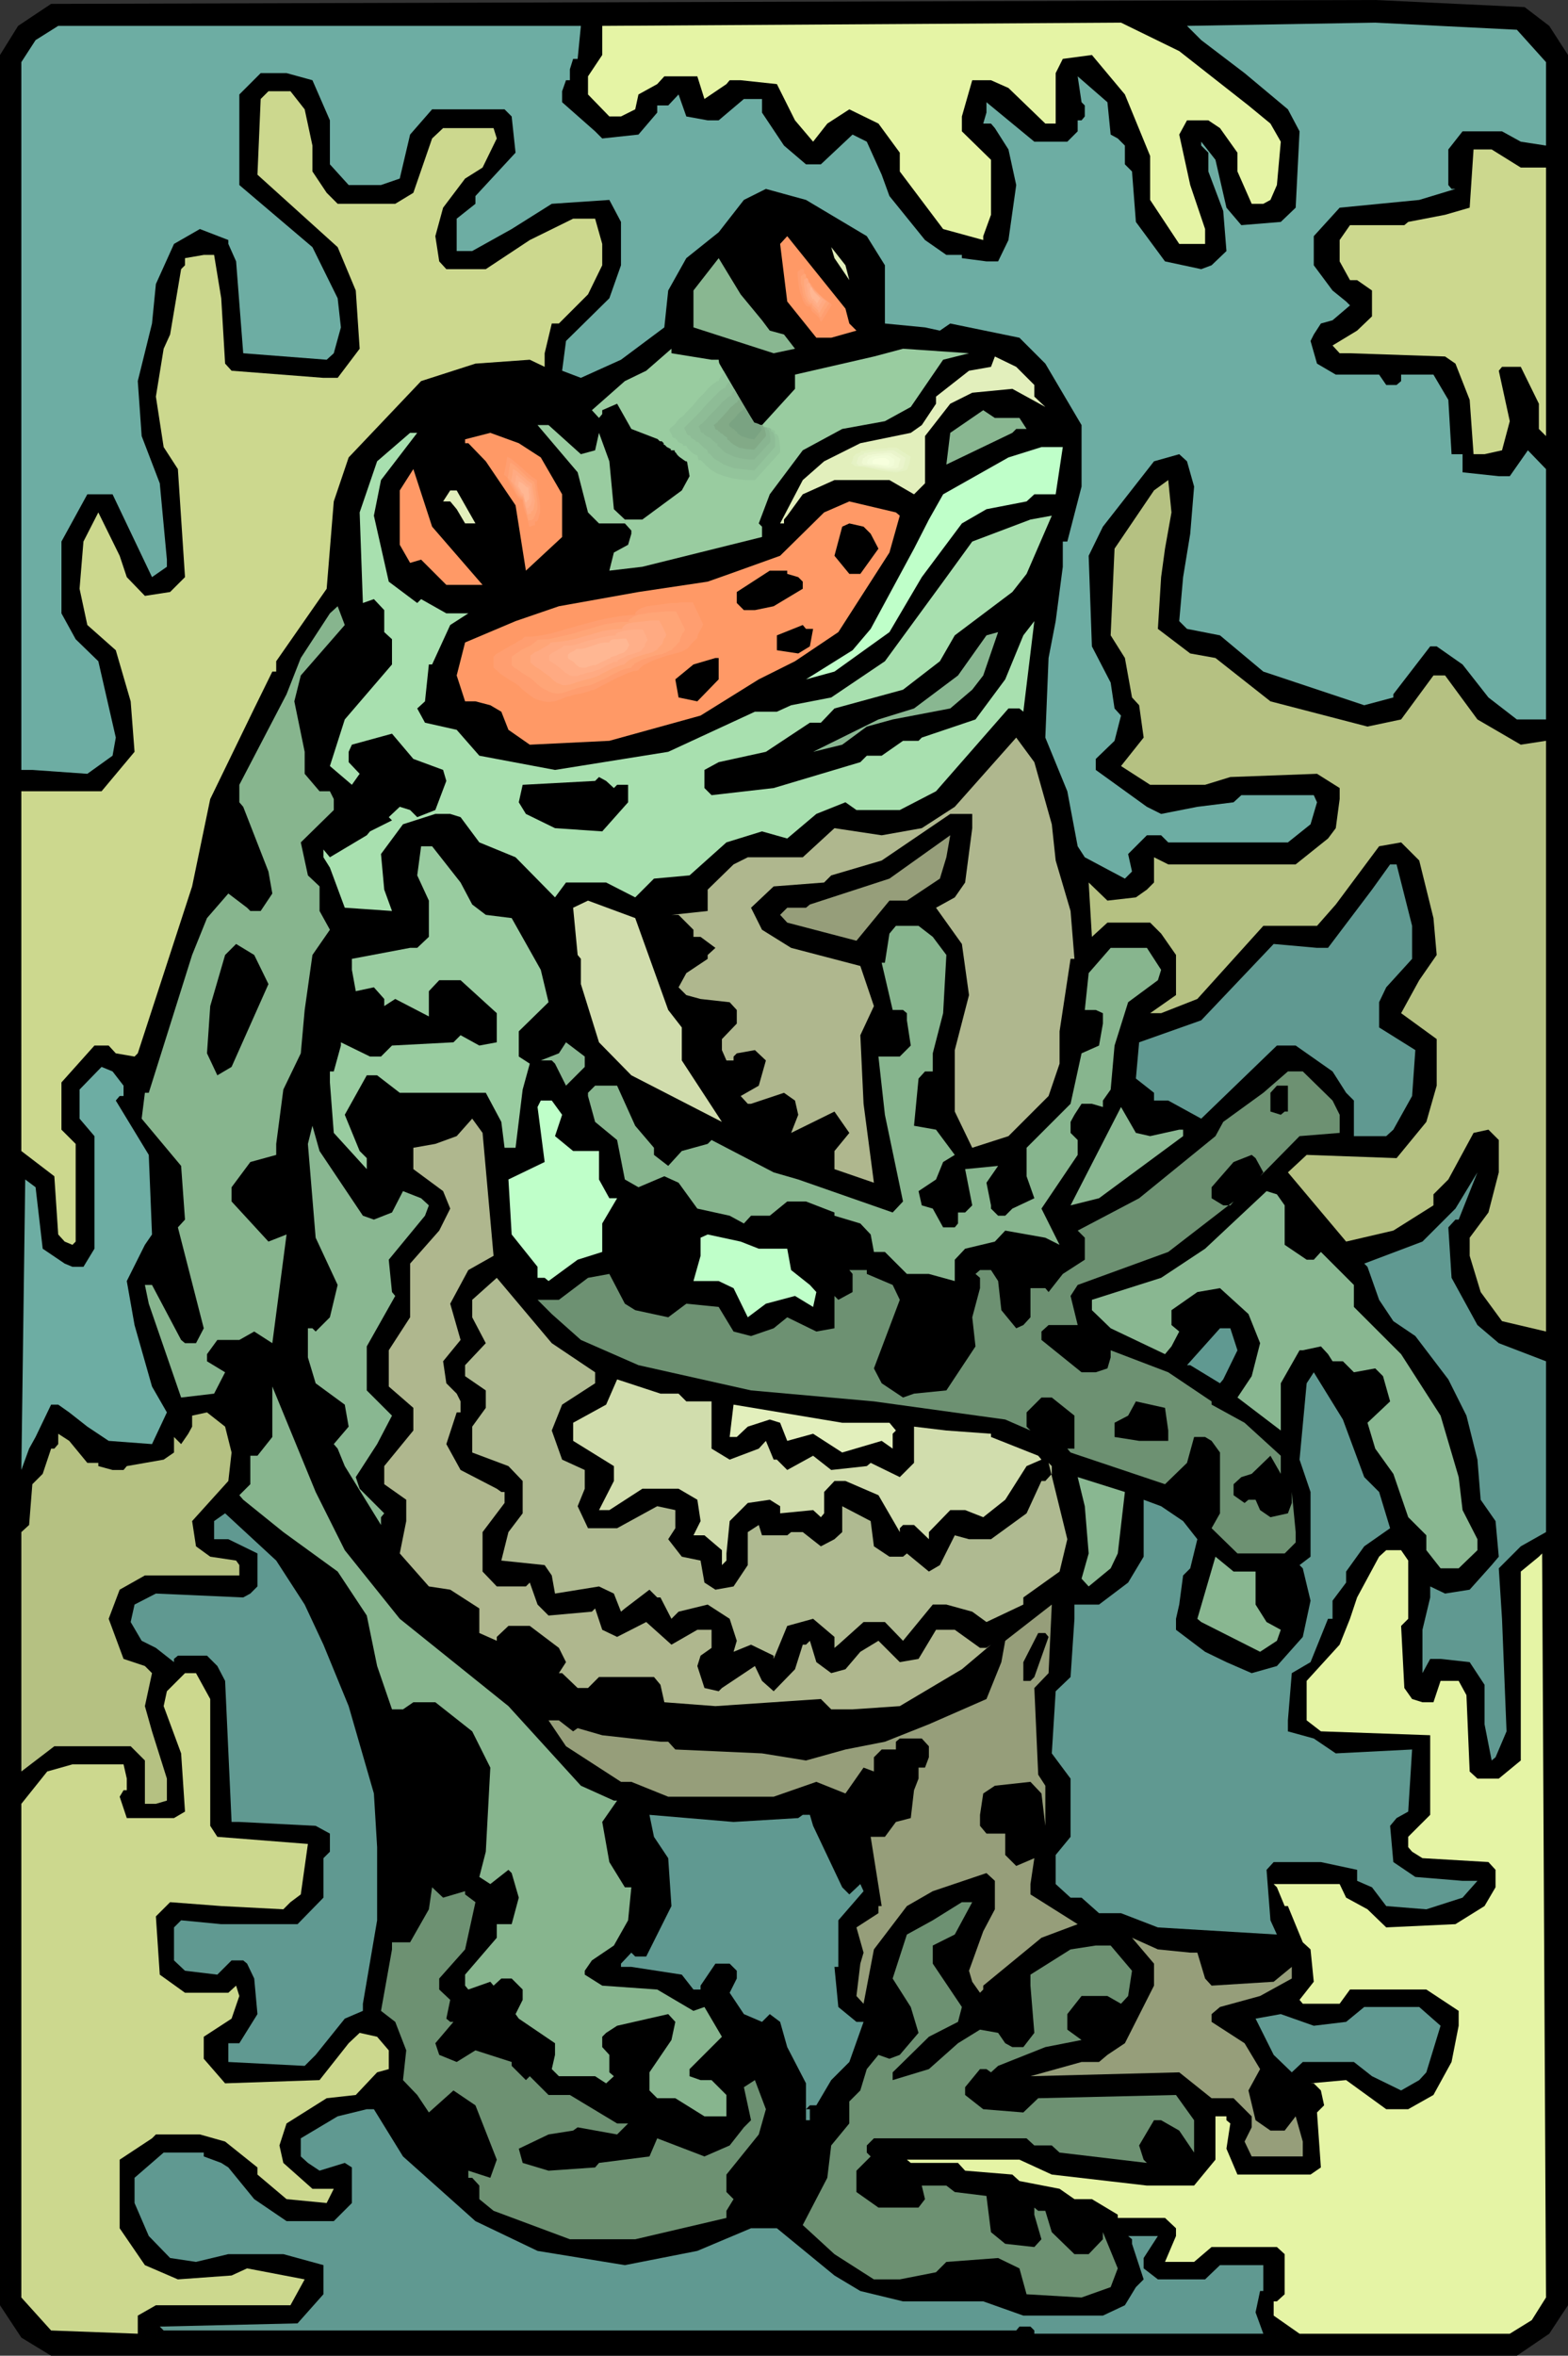 <?xml version="1.0" encoding="UTF-8" standalone="no"?>
<svg
   version="1.0"
   width="103.653mm"
   height="155.668mm"
   id="svg94"
   sodipodi:docname="Frog 28.wmf"
   xmlns:inkscape="http://www.inkscape.org/namespaces/inkscape"
   xmlns:sodipodi="http://sodipodi.sourceforge.net/DTD/sodipodi-0.dtd"
   xmlns="http://www.w3.org/2000/svg"
   xmlns:svg="http://www.w3.org/2000/svg">
  <rect width="100%" height="100%" fill="#333333" stroke="none"/>
  <sodipodi:namedview
     id="namedview94"
     pagecolor="#ffffff"
     bordercolor="#000000"
     borderopacity="0.25"
     inkscape:showpageshadow="2"
     inkscape:pageopacity="0.0"
     inkscape:pagecheckerboard="0"
     inkscape:deskcolor="#d1d1d1"
     inkscape:document-units="mm" />
  <defs
     id="defs1">
    <pattern
       id="WMFhbasepattern"
       patternUnits="userSpaceOnUse"
       width="6"
       height="6"
       x="0"
       y="0" />
  </defs>
  <path
     style="fill:#000000;fill-opacity:1;fill-rule:evenodd;stroke:none"
     d="m 387.072,6.464 4.687,7.272 V 575.749 l -4.687,7.11 -8.081,5.494 H 12.768 L 5.333,583.829 0,575.749 V 13.735 L 4.525,6.464 12.768,0.97 343.597,0 380.931,1.778 Z"
     id="path1" />
  <path
     style="fill:#e5f4a5;fill-opacity:1;fill-rule:evenodd;stroke:none"
     d="m 311.92,26.339 5.495,4.525 2.586,4.525 -0.97,10.827 -1.616,3.717 -1.778,0.97 h -2.909 l -3.556,-8.08 v -4.686 l -4.364,-6.14 -2.909,-1.939 h -5.333 l -1.939,3.555 2.747,12.604 3.717,10.988 v 3.717 h -6.465 L 287.355,49.932 V 38.943 l -6.303,-15.351 -8.242,-9.857 -7.273,0.97 -1.778,3.555 v 12.604 h -2.586 l -9.212,-8.888 -4.364,-1.939 h -4.687 l -2.586,9.049 v 3.717 l 7.273,7.11 v 13.735 l -1.939,5.333 v 0.97 L 235.637,57.203 224.809,42.822 v -4.686 l -5.333,-7.272 -7.273,-3.555 -5.495,3.555 -3.556,4.525 -4.525,-5.333 -4.525,-9.049 -9.051,-0.97 h -2.747 l -0.808,0.97 -5.495,3.717 -1.778,-5.656 h -8.242 l -1.778,1.939 -4.687,2.585 -0.808,3.717 -3.556,1.778 h -2.909 l -5.333,-5.494 v -4.525 l 3.556,-5.333 V 6.464 l 129.617,-0.808 14.546,7.11 z"
     id="path2" />
  <path
     style="fill:#6dada3;fill-opacity:1;fill-rule:evenodd;stroke:none"
     d="m 386.264,15.513 v 20.845 l -6.303,-0.97 -4.687,-2.585 h -9.859 l -3.556,4.525 v 8.888 l 0.808,0.97 h 0.97 l -9.051,2.747 -19.879,1.939 -6.465,7.11 v 7.272 l 4.687,6.302 3.394,2.747 0.97,0.97 -4.364,3.717 -2.909,0.808 -1.778,2.747 -0.808,1.616 1.616,5.656 4.687,2.747 h 10.828 l 1.778,2.585 h 2.586 l 1.131,-0.97 v -1.616 h 8.081 l 3.717,6.302 0.808,13.574 h 2.747 v 4.525 l 9.051,0.97 h 2.747 l 4.525,-6.464 4.525,4.686 v 62.536 h -7.273 l -7.111,-5.494 -6.465,-8.241 -6.465,-4.525 h -1.616 l -9.212,11.958 v 0.808 l -7.273,1.939 -25.212,-8.403 -10.828,-9.049 -8.242,-1.616 -1.939,-1.939 0.97,-10.988 1.778,-10.827 0.97,-11.796 -1.778,-6.302 -1.939,-1.778 -6.303,1.778 -12.768,16.321 -3.556,7.272 0.808,22.623 4.687,9.049 0.97,6.464 1.616,1.778 -1.616,6.302 -4.687,4.525 v 2.747 l 12.768,9.211 3.556,1.778 9.051,-1.778 9.051,-1.131 1.939,-1.778 h 18.101 l 0.808,1.778 -1.616,5.494 -5.657,4.525 h -29.899 l -1.778,-1.778 h -3.556 l -4.687,4.686 0.97,4.363 -1.778,1.778 -10.02,-5.333 -1.778,-2.747 -2.586,-13.735 -5.495,-13.412 0.808,-19.876 1.778,-9.211 1.778,-13.574 v -6.302 h 1.131 l 3.556,-13.735 v -15.351 l -9.051,-15.351 -6.465,-6.464 -17.293,-3.555 -2.586,1.778 -3.717,-0.808 -10.02,-0.97 V 66.252 l -4.525,-7.272 -15.192,-9.049 -10.02,-2.747 -5.495,2.747 -6.303,8.08 -8.081,6.464 -4.525,8.08 -0.97,9.211 -10.828,8.08 -10.02,4.525 -4.687,-1.778 0.97,-7.433 10.828,-10.665 2.909,-8.241 V 55.426 l -2.909,-5.494 -14.384,0.97 -10.02,6.302 -9.859,5.494 h -3.879 v -8.08 l 4.687,-3.717 v -1.939 l 10.02,-10.827 -0.97,-9.049 -1.778,-1.778 h -18.101 l -5.495,6.302 -2.586,10.988 -4.687,1.616 H 87.111 L 82.425,41.044 V 30.056 L 78.061,20.037 71.596,18.26 h -6.465 l -5.333,5.333 V 46.215 l 18.263,15.513 6.303,12.766 0.808,7.272 L 83.394,88.229 81.616,89.845 60.768,88.229 58.99,65.283 57.051,60.92 v -0.97 l -7.111,-2.747 -6.465,3.717 -4.525,10.019 -0.97,9.857 -3.556,14.382 0.97,13.735 4.525,11.796 1.778,19.068 v 1.778 l -3.717,2.585 -9.859,-20.684 h -6.303 l -6.465,11.796 v 17.937 l 3.556,6.464 5.657,5.494 4.364,19.068 -0.808,4.525 -6.303,4.525 -13.737,-0.97 H 5.333 V 15.513 L 8.889,10.019 14.546,6.464 H 145.132 l -0.808,8.241 h -1.131 l -0.808,2.585 v 2.747 h -0.97 l -0.97,2.747 v 2.747 l 8.242,7.272 1.778,1.778 9.051,-0.97 4.687,-5.494 v -1.778 h 2.747 l 2.586,-2.747 1.939,5.494 5.333,0.97 h 2.747 l 6.303,-5.333 h 4.525 v 3.393 l 5.495,8.241 5.495,4.686 h 3.717 l 7.919,-7.433 3.556,1.778 3.717,8.241 1.939,5.333 8.889,10.988 5.333,3.717 h 3.879 v 0.808 l 6.141,0.808 h 2.909 l 2.586,-5.333 1.939,-13.735 -1.939,-8.888 -3.394,-5.333 -0.97,-1.131 h -1.939 l 0.808,-2.747 v -2.585 l 11.96,9.857 h 8.242 l 2.586,-2.585 v -2.747 h 0.97 l 0.808,-0.97 v -2.747 l -0.808,-0.808 -0.97,-6.464 7.434,6.464 0.808,8.08 1.778,0.97 1.778,1.778 v 4.686 l 1.778,1.778 0.97,12.604 7.273,9.857 9.051,1.939 2.586,-0.97 3.717,-3.555 -0.808,-10.019 -3.717,-9.857 v -4.686 l -1.778,-1.778 v -0.97 l 3.556,4.525 2.747,11.958 3.717,4.363 9.859,-0.808 3.717,-3.555 0.97,-19.068 -2.909,-5.494 -10.828,-9.049 -10.828,-8.241 -3.556,-3.555 47.03,-0.808 35.394,1.778 z"
     id="path3" />
  <path
     style="fill:#ccd88e;fill-opacity:1;fill-rule:evenodd;stroke:none"
     d="m 76.122,27.309 1.939,9.049 v 6.464 l 3.556,5.333 2.747,2.747 h 14.384 l 4.525,-2.747 4.687,-13.574 2.747,-2.585 h 12.606 l 0.808,2.585 -3.556,7.272 -4.364,2.747 -5.495,7.272 -1.939,7.11 0.97,6.302 1.778,1.939 h 9.859 l 10.99,-7.272 10.828,-5.333 h 5.495 l 1.778,6.302 v 5.333 l -3.556,7.272 -7.273,7.272 h -1.778 l -1.778,7.433 v 3.393 l -3.717,-1.778 -13.576,0.97 -13.576,4.363 -18.101,19.068 -3.717,10.988 -1.778,21.815 -12.606,18.098 v 2.585 h -0.97 l -4.525,9.211 -10.99,22.623 -4.525,21.815 -13.576,41.691 -0.808,0.808 -4.687,-0.808 -1.778,-1.939 h -3.556 l -8.242,9.211 v 11.796 l 3.556,3.555 v 24.4 l -0.808,0.808 -1.939,-0.808 -1.616,-1.778 -0.97,-14.543 -8.242,-6.302 V 197.626 H 25.374 l 8.242,-9.857 -0.97,-12.604 -3.717,-12.766 -7.111,-6.302 -1.939,-9.049 0.97,-11.796 3.717,-7.272 5.333,10.827 1.778,5.333 4.525,4.686 6.303,-0.97 3.717,-3.717 -1.778,-26.986 -3.556,-5.494 -1.939,-12.604 1.939,-11.958 1.616,-3.555 2.747,-16.321 0.97,-0.97 V 64.475 L 50.909,63.667 h 2.586 l 1.778,10.827 0.97,16.321 1.616,1.778 22.95,1.778 h 3.556 l 5.495,-7.272 L 88.889,72.554 84.364,61.728 64.323,43.63 65.132,24.723 67.071,22.784 h 5.495 z"
     id="path4" />
  <path
     style="fill:#ccd88e;fill-opacity:1;fill-rule:evenodd;stroke:none"
     d="m 379.961,41.852 h 6.303 v 67.06 l -1.778,-1.778 v -6.302 l -4.525,-9.211 h -4.687 l -0.808,0.97 2.747,12.604 -1.939,7.272 -4.364,0.97 h -2.747 l -0.97,-13.574 -3.556,-9.049 -2.586,-1.778 -23.758,-0.808 h -2.586 l -1.778,-1.939 6.141,-3.717 3.717,-3.555 v -6.464 l -3.717,-2.585 h -1.778 l -2.586,-4.686 v -5.333 l 2.586,-3.717 h 13.576 l 0.97,-0.808 9.212,-1.778 6.141,-1.778 0.97,-14.543 h 4.525 z"
     id="path5" />
  <path
     style="fill:#ff9966;fill-opacity:1;fill-rule:evenodd;stroke:none"
     d="m 212.203,80.796 1.778,1.778 -6.303,1.778 h -3.717 l -7.273,-9.049 -1.778,-14.382 1.778,-1.939 14.546,18.098 z"
     id="path6" />
  <path
     style="fill:#e2efbc;fill-opacity:1;fill-rule:evenodd;stroke:none"
     d="m 212.203,69.969 -3.717,-5.494 -0.808,-2.747 3.556,4.525 z"
     id="path7" />
  <path
     style="fill:#89b791;fill-opacity:1;fill-rule:evenodd;stroke:none"
     d="m 190.385,79.988 1.939,2.585 3.556,0.97 2.747,3.555 -5.333,1.131 -20.04,-6.464 v -9.211 l 6.303,-8.08 5.495,9.049 z"
     id="path8" />
  <path
     style="fill:#99cca0;fill-opacity:1;fill-rule:evenodd;stroke:none"
     d="m 177.779,89.845 h 1.778 l 0.808,6.302 2.909,1.939 0.808,5.333 2.747,2.747 h 3.556 l 8.242,-9.049 v -3.555 l 19.717,-4.525 7.273,-1.939 16.485,1.131 -6.465,1.616 -8.081,11.796 -6.465,3.555 -10.667,1.939 -9.859,5.333 -8.242,10.988 -2.747,7.272 0.808,0.808 v 2.585 l -29.899,7.433 -8.242,0.97 1.131,-4.525 3.556,-1.939 0.808,-2.747 v -0.808 l -1.616,-1.778 h -6.465 l -2.747,-2.747 -2.586,-10.019 -10.02,-11.796 h 2.747 l 8.081,7.272 3.556,-0.97 0.97,-4.363 2.586,7.11 1.131,11.958 2.747,2.585 h 4.364 l 9.859,-7.272 1.939,-3.555 -0.808,-4.686 -4.525,-3.555 -9.212,-3.555 -3.556,-6.302 -3.717,1.616 v 0.97 l -0.808,0.97 -1.778,-1.939 8.242,-7.272 5.333,-2.585 6.303,-5.494 v 1.131 z"
     id="path9" />
  <path
     style="fill:#e2efbc;fill-opacity:1;fill-rule:evenodd;stroke:none"
     d="m 258.425,96.147 v 2.909 l 2.747,2.585 -8.242,-4.525 -10.02,0.97 -5.495,2.747 -6.303,8.08 v 11.796 l -2.747,2.747 -6.141,-3.555 H 208.486 l -7.919,3.555 -3.879,5.333 -0.808,0.97 v 0.97 h -0.97 l 5.657,-10.827 5.333,-4.686 9.051,-4.525 12.606,-2.585 2.747,-1.939 3.556,-5.332 v -1.778 l 8.242,-6.464 5.495,-0.97 0.97,-2.585 5.333,2.585 z"
     id="path10" />
  <path
     style="fill:#89b791;fill-opacity:1;fill-rule:evenodd;stroke:none"
     d="m 254.708,104.388 1.778,2.747 h -2.586 l -0.97,0.97 -16.485,7.918 0.97,-7.918 8.242,-5.656 2.909,1.939 z"
     id="path11" />
  <path
     style="fill:#a8e0af;fill-opacity:1;fill-rule:evenodd;stroke:none"
     d="m 95.192,119.901 -1.778,8.888 3.717,16.482 7.111,5.332 0.97,-0.97 6.303,3.555 h 5.495 l -4.525,2.909 -4.525,9.857 h -0.808 l -0.97,9.211 -1.939,1.778 1.939,3.555 7.919,1.778 5.657,6.464 18.909,3.555 28.283,-4.525 21.657,-10.019 h 5.495 l 3.556,-1.616 10.02,-1.939 13.414,-9.049 14.546,-19.876 7.273,-10.019 14.546,-5.494 5.333,-0.97 -6.303,14.543 -3.556,4.525 -14.384,10.827 -3.717,6.464 -9.212,7.11 -17.131,4.686 -3.394,3.555 h -2.747 l -10.99,7.272 -11.798,2.585 -3.556,1.939 v 4.525 l 1.778,1.778 15.515,-1.778 21.657,-6.464 1.616,-1.616 h 3.717 l 5.333,-3.717 h 3.879 l 0.808,-0.808 13.414,-4.525 7.434,-10.019 4.525,-10.988 2.747,-3.555 -2.747,22.623 -0.97,-0.808 h -2.747 l -18.101,20.684 -9.051,4.686 h -10.828 l -2.747,-1.939 -7.273,2.909 -7.273,6.14 -6.303,-1.778 -8.889,2.747 -9.212,8.241 -8.889,0.808 -4.687,4.686 -7.273,-3.717 h -10.02 l -2.747,3.717 -9.859,-10.019 -9.051,-3.717 -4.687,-6.302 -2.586,-0.808 h -3.717 l -8.081,2.585 -5.495,7.433 0.808,8.888 1.939,5.332 -11.798,-0.808 -3.717,-10.019 -1.616,-2.585 v -1.939 l 1.616,1.939 9.212,-5.494 0.808,-0.97 5.495,-2.747 -0.808,-0.808 2.747,-2.585 2.586,0.808 1.778,1.778 4.525,-1.778 2.747,-7.272 -0.808,-2.747 -7.434,-2.747 -5.333,-6.302 -10.02,2.747 -0.808,1.778 v 2.585 l 2.747,2.909 -1.939,2.747 -5.495,-4.686 3.717,-11.635 11.798,-13.735 v -6.302 l -1.939,-1.778 v -5.494 l -2.586,-2.747 -2.747,0.97 -0.808,-22.623 4.364,-12.766 8.242,-7.11 h 1.778 z"
     id="path12" />
  <path
     style="fill:#ff9966;fill-opacity:1;fill-rule:evenodd;stroke:none"
     d="m 135.112,114.245 5.333,9.211 v 10.665 l -9.051,8.403 -2.586,-16.321 -7.434,-10.988 -4.364,-4.525 h -0.808 v -0.97 l 6.303,-1.616 7.111,2.585 z"
     id="path13" />
  <path
     style="fill:#bfffc9;fill-opacity:1;fill-rule:evenodd;stroke:none"
     d="m 263.759,123.456 h -5.333 l -1.939,1.778 -10.02,1.939 -6.141,3.555 -10.02,13.412 -8.081,13.735 -13.737,9.857 -7.111,1.939 11.636,-7.272 4.525,-5.332 10.828,-20.037 3.717,-7.272 3.556,-6.302 16.323,-9.211 8.242,-2.585 h 5.333 z"
     id="path14" />
  <path
     style="fill:#ff9966;fill-opacity:1;fill-rule:evenodd;stroke:none"
     d="m 120.566,146.078 h -9.051 l -6.303,-6.302 -2.747,0.808 -2.586,-4.525 v -13.574 l 3.394,-5.333 4.687,14.382 z"
     id="path15" />
  <path
     style="fill:#b5c182;fill-opacity:1;fill-rule:evenodd;stroke:none"
     d="m 291.072,137.029 -0.97,7.11 -0.808,12.927 8.081,6.14 6.303,1.131 13.737,10.827 24.243,6.302 8.404,-1.778 8.081,-10.988 h 2.909 l 8.081,10.988 10.828,6.302 6.303,-0.97 v 147.533 l -10.99,-2.585 -5.333,-7.272 -2.747,-9.049 v -4.525 l 4.687,-6.302 2.586,-10.019 v -8.08 l -2.586,-2.585 -3.717,0.808 -6.303,11.635 -3.717,3.717 v 2.747 l -10.02,6.302 -11.798,2.747 -14.546,-17.29 4.687,-4.363 22.465,0.808 7.434,-9.049 2.586,-9.049 v -11.635 l -8.889,-6.464 4.525,-8.241 4.364,-6.302 -0.808,-9.211 -3.556,-14.382 -4.525,-4.525 -5.495,0.97 -10.828,14.543 -4.687,5.333 h -13.414 l -16.485,18.26 -9.051,3.555 h -2.747 l 6.465,-4.525 v -10.019 l -3.717,-5.333 -2.747,-2.747 H 276.688 l -3.879,3.555 -0.808,-13.574 4.687,4.525 7.111,-0.808 2.747,-1.939 1.778,-1.778 v -6.302 l 3.556,1.778 h 31.839 l 8.081,-6.464 1.939,-2.585 0.97,-7.272 v -2.747 l -5.657,-3.555 -21.657,0.808 -6.303,1.939 h -13.737 l -7.273,-4.686 5.657,-7.11 -1.131,-8.08 -1.778,-1.939 -1.778,-9.857 -3.556,-5.656 0.97,-21.653 9.859,-14.543 3.556,-2.585 0.808,8.08 z"
     id="path16" />
  <path
     style="fill:#e2efbc;fill-opacity:1;fill-rule:evenodd;stroke:none"
     d="m 118.788,130.727 h -2.586 l -2.101,-3.555 -1.616,-1.939 h -1.778 l 1.778,-2.747 h 1.616 z"
     id="path17" />
  <path
     style="fill:#ff9966;fill-opacity:1;fill-rule:evenodd;stroke:none"
     d="m 224.809,128.788 -2.586,9.211 -12.768,19.876 -10.828,7.272 -9.051,4.525 -14.546,9.049 -22.788,6.302 -19.879,0.97 -5.333,-3.717 -1.778,-4.525 -2.747,-1.616 -3.717,-0.97 h -2.586 l -2.101,-6.464 2.101,-8.241 12.606,-5.333 10.828,-3.717 19.879,-3.555 17.293,-2.585 5.495,-1.939 12.606,-4.525 10.99,-10.827 6.303,-2.747 11.636,2.747 z"
     id="path18" />
  <path
     style="fill:#000000;fill-opacity:1;fill-rule:evenodd;stroke:none"
     d="m 217.536,133.313 1.939,3.717 -4.525,6.302 h -2.747 l -3.717,-4.525 1.939,-7.272 1.778,-0.808 3.556,0.808 z"
     id="path19" />
  <path
     style="fill:#000000;fill-opacity:1;fill-rule:evenodd;stroke:none"
     d="m 196.688,143.331 2.747,0.808 1.131,1.131 v 1.778 l -7.273,4.363 -4.687,0.97 h -2.747 l -1.778,-1.778 v -2.747 l 8.242,-5.332 h 4.364 z"
     id="path20" />
  <path
     style="fill:#87b58e;fill-opacity:1;fill-rule:evenodd;stroke:none"
     d="m 75.152,168.701 -1.616,6.464 2.586,12.604 v 5.494 l 3.717,4.363 h 2.586 l 0.97,1.939 v 2.747 l -8.242,8.08 1.778,8.241 2.909,2.747 v 6.14 l 2.586,4.686 -4.364,6.302 -1.939,13.735 -0.97,10.827 -4.364,9.049 -1.778,13.574 v 2.747 l -6.465,1.778 -4.687,6.302 v 3.555 l 9.212,10.019 4.525,-1.778 -3.556,27.147 -4.525,-2.909 -3.717,2.101 h -5.495 l -2.586,3.555 v 1.778 l 4.525,2.747 -2.747,5.333 -8.242,0.97 -8.081,-23.431 -0.97,-4.686 h 1.778 l 7.273,13.735 0.97,0.808 h 2.747 l 1.939,-3.717 -6.465,-25.208 1.778,-1.939 -0.97,-13.412 -9.859,-11.796 0.808,-6.464 h 0.97 l 10.828,-34.419 3.717,-9.211 5.333,-6.14 4.687,3.555 0.808,0.808 h 2.586 l 2.909,-4.363 -0.97,-5.494 -6.303,-16.159 -0.97,-1.131 v -4.363 l 11.798,-22.623 3.556,-9.049 7.273,-11.15 1.939,-1.778 1.778,4.686 z"
     id="path21" />
  <path
     style="fill:#000000;fill-opacity:1;fill-rule:evenodd;stroke:none"
     d="m 203.152,157.067 -0.808,4.363 -2.909,1.778 -5.333,-0.808 v -3.717 l 6.465,-2.585 0.808,0.97 z"
     id="path22" />
  <path
     style="fill:#89b791;fill-opacity:1;fill-rule:evenodd;stroke:none"
     d="m 242.91,172.256 -5.495,4.686 -14.384,2.747 -6.465,1.778 -6.141,4.525 -7.273,1.778 16.323,-8.08 8.889,-2.747 10.99,-8.241 7.111,-10.019 2.909,-0.808 -3.717,10.827 z"
     id="path23" />
  <path
     style="fill:#000000;fill-opacity:1;fill-rule:evenodd;stroke:none"
     d="m 179.556,169.671 -5.333,5.494 -4.687,-0.97 -0.808,-4.525 4.525,-3.717 5.495,-1.616 h 0.808 z"
     id="path24" />
  <path
     style="fill:#afb78e;fill-opacity:1;fill-rule:evenodd;stroke:none"
     d="m 262.789,205.867 0.97,9.049 3.717,12.604 0.97,11.958 h -0.97 l -2.747,18.098 v 8.08 l -2.747,8.08 -10.02,10.019 -9.051,2.909 -4.364,-9.049 v -15.351 l 3.556,-13.735 -1.778,-12.766 -6.465,-9.049 4.687,-2.585 2.586,-3.717 1.778,-13.574 v -3.555 h -5.495 l -17.131,11.635 -12.606,3.717 -1.778,1.778 -12.606,0.97 -5.657,5.333 2.747,5.494 7.273,4.525 17.293,4.525 3.394,10.019 -3.394,7.272 0.808,17.129 2.586,19.714 -9.859,-3.393 v -4.525 l 3.717,-4.525 -3.717,-5.333 -10.828,5.333 1.778,-4.525 -0.808,-3.555 -2.747,-1.939 -8.242,2.747 h -0.808 l -1.778,-1.939 4.525,-2.585 1.778,-6.302 -2.747,-2.585 -4.525,0.808 -0.808,0.808 v 0.97 h -1.778 l -1.131,-2.585 v -2.747 l 3.717,-3.878 v -3.393 l -1.778,-1.939 -7.273,-0.808 -3.556,-0.97 -1.939,-1.939 1.939,-3.555 5.333,-3.555 v -0.97 l 1.939,-1.778 -3.717,-2.747 h -1.778 v -1.778 l -3.717,-3.717 h -1.778 l 9.051,-0.97 v -5.332 l 6.465,-6.302 3.556,-1.778 h 13.737 l 7.919,-7.272 11.798,1.778 10.02,-1.778 8.242,-5.333 15.354,-17.29 4.525,6.14 z"
     id="path25" />
  <path
     style="fill:#000000;fill-opacity:1;fill-rule:evenodd;stroke:none"
     d="m 153.374,196.818 0.808,-0.808 h 2.747 v 4.363 l -6.465,7.272 -11.798,-0.808 -7.273,-3.555 -1.778,-2.909 0.97,-4.363 18.101,-0.97 0.97,-0.97 1.778,0.97 z"
     id="path26" />
  <path
     style="fill:#969e7a;fill-opacity:1;fill-rule:evenodd;stroke:none"
     d="m 234.829,219.441 -8.242,5.494 h -4.364 l -8.242,10.019 -17.293,-4.525 -1.778,-1.939 1.778,-1.778 h 4.687 l 0.97,-0.808 19.879,-6.464 15.192,-10.827 -0.97,5.494 z"
     id="path27" />
  <path
     style="fill:#99cca0;fill-opacity:1;fill-rule:evenodd;stroke:none"
     d="m 115.071,220.41 2.909,5.494 3.394,2.585 6.465,0.808 7.273,12.927 1.939,8.08 -7.434,7.272 v 6.302 l 2.747,1.778 -1.778,6.464 -1.778,14.543 h -2.747 l -0.808,-6.464 -3.879,-7.272 H 99.879 l -5.657,-4.363 h -2.586 l -5.495,9.857 3.717,9.049 1.778,1.778 v 2.747 l -8.242,-9.049 -0.97,-12.604 v -2.747 h 0.97 l 1.778,-6.464 v -0.808 l 7.273,3.555 h 2.747 l 2.747,-2.747 15.354,-0.808 1.778,-1.778 4.687,2.585 4.364,-0.808 v -7.272 l -9.051,-8.241 h -5.333 l -2.586,2.747 v 6.302 l -8.404,-4.363 -2.747,1.778 v -1.778 l -2.586,-2.909 -4.525,0.97 -0.97,-5.332 v -2.747 l 14.546,-2.747 h 1.778 l 2.909,-2.747 v -9.049 l -2.909,-6.302 0.97,-7.272 h 2.747 z"
     id="path28" />
  <path
     style="fill:#609991;fill-opacity:1;fill-rule:evenodd;stroke:none"
     d="m 352.81,231.237 v 8.241 l -6.465,7.11 -1.778,3.717 v 6.302 l 9.051,5.656 -0.808,11.473 -4.687,8.403 -1.778,1.616 h -8.081 v -8.888 l -1.939,-1.939 -3.394,-5.333 -9.212,-6.464 h -4.687 l -18.909,18.26 -8.242,-4.525 h -3.556 v -1.939 l -4.525,-3.555 0.808,-9.049 15.515,-5.494 18.101,-19.068 10.828,0.97 h 2.747 l 10.99,-14.543 4.525,-6.302 h 1.616 z"
     id="path29" />
  <path
     style="fill:#d1ddad;fill-opacity:1;fill-rule:evenodd;stroke:none"
     d="m 166.95,252.244 3.394,4.363 v 8.241 l 10.02,15.351 -22.626,-11.635 -8.081,-8.241 -4.525,-14.543 v -6.302 l -0.808,-0.97 -1.131,-11.796 3.717,-1.778 11.798,4.363 z"
     id="path30" />
  <path
     style="fill:#87b58e;fill-opacity:1;fill-rule:evenodd;stroke:none"
     d="m 233.051,233.984 3.394,4.525 -0.808,14.543 -2.586,10.019 v 4.525 h -1.939 l -1.616,1.778 -1.131,11.796 5.495,0.97 4.687,6.302 -2.909,1.778 -1.778,4.363 -4.364,2.909 0.808,3.555 2.747,0.808 2.586,4.686 h 2.909 l 0.808,-0.97 v -2.747 h 1.778 l 1.778,-1.778 -1.778,-9.049 8.242,-0.808 -2.909,4.201 1.131,5.656 v 0.808 l 1.778,1.778 h 1.778 l 1.778,-1.778 5.495,-2.585 -1.939,-5.494 v -7.11 l 10.99,-10.988 2.747,-12.604 4.364,-1.939 0.97,-5.494 v -2.585 l -1.778,-0.808 h -2.747 l 0.97,-9.211 5.495,-6.302 h 9.051 l 3.556,5.494 -0.808,2.585 -7.434,5.494 -3.394,10.827 -0.97,10.988 -1.939,2.747 v 1.616 l -2.747,-0.808 h -2.586 l -1.778,2.747 -0.97,1.778 v 2.747 l 1.778,1.778 v 3.717 l -9.051,13.412 4.525,9.049 -3.556,-1.778 -10.02,-1.778 -2.586,2.747 -7.434,1.778 -2.586,2.747 v 5.332 l -6.465,-1.778 h -5.495 l -5.495,-5.494 h -2.747 l -0.808,-4.363 -2.586,-2.747 -6.465,-1.939 v -0.808 l -7.111,-2.747 h -4.687 l -4.364,3.555 h -4.687 l -1.778,1.939 -3.556,-1.939 -8.081,-1.778 -4.687,-6.464 -3.556,-1.616 -6.465,2.747 -3.394,-1.939 -1.939,-9.857 -5.495,-4.525 -1.778,-6.464 v -0.808 l 1.778,-1.778 h 5.495 l 4.525,10.019 4.687,5.494 v 1.778 l 3.556,2.747 3.394,-3.717 6.465,-1.778 0.97,-0.97 15.515,8.08 6.141,1.778 23.596,8.241 2.586,-2.747 -4.525,-21.653 -1.616,-14.543 h 5.333 l 2.747,-2.747 -0.97,-6.302 v -1.778 l -0.97,-0.808 h -2.586 l -2.747,-11.796 h 0.808 l 1.131,-7.272 1.616,-1.939 h 5.657 z"
     id="path31" />
  <path
     style="fill:#000000;fill-opacity:1;fill-rule:evenodd;stroke:none"
     d="m 67.071,245.78 -9.212,20.684 -3.556,2.101 -2.586,-5.494 0.808,-11.796 3.717,-12.766 2.747,-2.747 4.525,2.747 z"
     id="path32" />
  <path
     style="fill:#89b791;fill-opacity:1;fill-rule:evenodd;stroke:none"
     d="m 146.102,266.464 -4.687,4.686 -2.747,-5.494 -0.808,-0.808 h -2.747 l 4.525,-1.778 1.778,-2.747 4.687,3.555 z"
     id="path33" />
  <path
     style="fill:#6dada3;fill-opacity:1;fill-rule:evenodd;stroke:none"
     d="m 30.869,271.15 v 2.585 h -0.97 l -0.97,1.131 8.242,13.574 0.808,19.876 -1.778,2.585 -4.525,9.049 1.939,10.988 4.364,15.351 3.717,6.464 -3.717,7.918 -10.828,-0.808 -5.333,-3.555 -4.525,-3.555 -2.747,-1.939 h -1.778 l -3.879,8.08 -1.616,2.909 -1.939,5.333 0.97,-72.554 2.586,1.939 1.778,15.351 5.495,3.717 1.939,0.808 h 2.747 l 2.747,-4.525 V 283.754 l -3.717,-4.363 v -7.272 l 5.495,-5.656 2.747,1.131 z"
     id="path34" />
  <path
     style="fill:#6d9172;fill-opacity:1;fill-rule:evenodd;stroke:none"
     d="m 332.931,274.866 1.778,3.555 v 4.525 l -10.02,0.808 -9.859,10.019 0.808,-0.97 -1.939,-3.555 -0.97,-0.808 -4.525,1.778 -5.495,6.302 v 2.747 l 2.909,1.778 h 1.778 l 0.808,-0.97 -16.323,12.604 -22.626,8.241 -1.778,2.747 1.778,7.272 h -7.273 l -1.778,1.616 v 2.101 l 10.02,8.08 h 3.556 l 2.909,-0.97 0.808,-2.747 v -1.778 l 14.384,5.494 10.828,7.272 v 0.808 l 8.242,4.525 9.051,8.241 v 4.525 l -2.586,-4.525 -4.687,4.525 -2.586,0.808 -1.939,1.778 v 2.747 l 2.747,1.939 0.97,-0.808 h 1.778 l 1.131,2.585 2.586,1.778 4.364,-0.97 0.97,-2.585 v -2.747 l 0.97,10.019 v 2.585 l -2.747,2.747 h -11.798 l -6.465,-6.302 2.101,-3.717 v -15.19 l -2.101,-2.909 -1.616,-0.97 h -2.747 l -1.778,6.464 -5.495,5.332 -23.596,-7.918 -0.808,-0.97 h 1.778 v -8.241 l -5.657,-4.525 h -2.586 l -3.717,3.717 v 3.555 l 0.97,0.97 -6.303,-2.747 -32.808,-4.525 -30.707,-2.747 -28.121,-6.302 -14.384,-6.302 -7.273,-6.464 -3.556,-3.555 h 5.333 l 7.273,-5.494 5.333,-0.97 3.879,7.433 2.586,1.616 8.242,1.778 4.525,-3.393 8.081,0.808 3.717,6.14 4.364,1.131 5.657,-1.939 3.394,-2.747 7.273,3.555 4.525,-0.808 v -8.08 l 0.97,0.97 3.556,-1.939 v -4.525 l -0.808,-0.97 h 4.364 v 0.97 l 6.465,2.747 1.778,3.717 -6.465,17.129 1.939,3.717 5.333,3.555 2.747,-0.97 8.081,-0.808 7.273,-10.988 -0.808,-7.272 1.939,-7.272 v -2.585 l -1.131,-0.97 1.131,-0.97 h 2.747 l 1.778,2.747 0.808,7.272 3.717,4.525 1.778,-0.808 1.778,-1.939 v -7.272 h 3.717 l 0.808,0.97 3.556,-4.525 5.495,-3.555 v -5.494 l -1.778,-1.778 15.354,-8.08 19.071,-15.513 1.939,-3.555 10.02,-7.272 6.141,-5.333 h 3.717 z"
     id="path35" />
  <path
     style="fill:#000000;fill-opacity:1;fill-rule:evenodd;stroke:none"
     d="m 321.779,277.614 h -0.808 l -0.97,0.808 -2.586,-0.808 v -4.686 l 1.616,-1.778 h 2.747 z"
     id="path36" />
  <path
     style="fill:#bfffc9;fill-opacity:1;fill-rule:evenodd;stroke:none"
     d="m 140.445,278.421 -1.778,5.332 4.525,3.717 h 6.465 v 7.11 l 2.586,4.686 h 1.939 l -3.717,6.302 v 7.11 l -6.141,1.939 -7.273,5.332 -0.97,-0.808 h -1.778 v -2.747 l -6.465,-8.08 -0.808,-13.735 9.051,-4.363 -1.778,-13.735 0.808,-1.616 h 2.747 z"
     id="path37" />
  <path
     style="fill:#89b791;fill-opacity:1;fill-rule:evenodd;stroke:none"
     d="m 287.355,283.754 7.273,-1.616 h 0.97 v 1.616 l -21.01,15.513 -7.111,1.778 12.606,-24.562 3.717,6.464 z"
     id="path38" />
  <path
     style="fill:#afb78e;fill-opacity:1;fill-rule:evenodd;stroke:none"
     d="m 123.314,313.648 -6.303,3.555 -4.525,8.403 2.586,9.049 -4.364,5.332 0.808,5.494 2.586,2.585 0.97,1.939 v 2.747 h -0.97 l -2.586,7.918 3.556,6.464 9.051,4.686 1.131,0.808 h 0.808 v 2.747 l -5.495,7.272 v 9.857 l 3.556,3.717 h 7.273 l 0.97,-0.97 1.939,5.494 2.747,2.747 10.828,-0.97 0.808,-0.808 1.778,5.333 3.717,1.778 7.273,-3.717 6.303,5.656 6.465,-3.717 h 3.556 v 4.525 l -2.747,1.939 -0.808,2.585 1.778,5.494 3.556,0.808 0.808,-0.808 8.242,-5.494 1.778,3.717 2.909,2.585 5.333,-5.494 1.939,-6.14 h 0.808 l 0.97,-0.97 1.616,5.332 3.717,2.747 3.556,-0.97 3.717,-4.363 4.525,-2.747 5.333,5.332 4.687,-0.808 4.364,-7.272 h 4.687 l 6.303,4.525 h 1.616 l 1.131,-0.808 -7.273,6.14 -15.515,9.211 -11.798,0.808 h -5.333 l -2.586,-2.585 -26.344,1.778 -12.768,-0.97 -0.97,-4.363 -1.616,-1.939 h -13.737 l -2.747,2.747 h -2.586 l -3.879,-3.717 h -0.808 l 1.778,-2.747 -1.778,-3.555 -7.273,-5.494 h -5.333 l -2.909,2.747 v 0.97 l -4.364,-1.939 v -6.14 l -7.273,-4.686 -5.333,-0.808 -7.273,-8.241 1.616,-8.08 v -5.333 l -5.495,-3.878 v -4.525 l 7.273,-8.888 v -5.656 l -6.141,-5.332 v -9.049 l 5.333,-8.241 v -13.412 l 7.273,-8.241 2.747,-5.494 -1.778,-4.363 -7.434,-5.494 v -5.333 l 5.495,-0.97 5.333,-1.939 3.879,-4.363 2.586,3.555 z"
     id="path39" />
  <path
     style="fill:#89b791;fill-opacity:1;fill-rule:evenodd;stroke:none"
     d="m 90.667,303.63 2.747,0.97 4.525,-1.778 2.747,-5.332 4.525,1.778 1.939,1.778 -0.97,2.585 -9.051,10.988 0.808,8.08 0.808,0.97 -7.111,12.604 v 10.988 l 6.303,6.302 -3.717,7.11 -5.333,8.241 0.97,2.909 6.141,6.14 -0.808,0.97 v 1.939 l -9.051,-14.705 -1.778,-4.363 -0.97,-1.131 3.717,-4.363 -0.97,-5.494 -7.273,-5.333 -1.939,-6.464 v -7.272 h 1.131 l 0.808,0.808 3.556,-3.555 1.939,-8.08 -5.495,-11.796 -1.939,-23.431 1.131,-4.525 1.778,6.302 z"
     id="path40" />
  <path
     style="fill:#609991;fill-opacity:1;fill-rule:evenodd;stroke:none"
     d="m 363.638,304.599 -1.778,1.939 0.808,12.604 6.465,11.796 5.333,4.525 11.798,4.525 v 42.66 l -6.303,3.555 -5.495,5.494 0.808,12.604 1.131,28.117 -2.747,6.464 -0.97,0.808 -1.778,-9.049 v -9.857 l -3.717,-5.656 -7.273,-0.808 h -2.586 l -1.939,3.555 v -10.827 l 1.939,-8.08 v -2.747 l 3.717,1.778 6.141,-0.97 5.495,-6.14 1.778,-2.101 -0.808,-8.888 -3.717,-5.333 -0.808,-10.019 -2.747,-10.988 -4.525,-9.049 -8.242,-10.827 -5.495,-3.717 -3.556,-5.332 -2.909,-8.241 -0.808,-0.808 14.546,-5.494 8.242,-8.241 5.495,-9.049 -4.687,11.796 z"
     id="path41" />
  <path
     style="fill:#89b791;fill-opacity:1;fill-rule:evenodd;stroke:none"
     d="m 320.971,301.044 v 9.857 l 5.495,3.717 h 1.778 l 1.778,-1.939 8.242,8.241 v 5.494 l 11.798,11.796 9.859,15.351 4.525,15.351 0.97,8.241 3.717,7.272 v 2.747 l -4.687,4.525 h -4.525 l -3.556,-4.525 v -3.717 l -4.525,-4.525 -3.717,-10.827 -4.525,-6.302 -1.939,-6.464 5.657,-5.333 -1.778,-6.302 -1.939,-1.939 -5.333,0.97 -2.747,-2.747 h -2.586 l -1.131,-1.778 -1.778,-1.939 -4.525,0.97 h -0.808 l -4.687,8.241 v 11.796 l -10.828,-8.241 3.556,-5.332 2.101,-8.241 -2.909,-7.272 -7.111,-6.464 -5.657,0.97 -6.465,4.525 v 3.717 l 1.939,1.616 -1.939,3.717 -1.616,1.939 -13.576,-6.464 -4.687,-4.525 v -2.585 l 17.293,-5.494 10.99,-7.272 15.354,-14.382 2.586,0.808 z"
     id="path42" />
  <path
     style="fill:#bfffc9;fill-opacity:1;fill-rule:evenodd;stroke:none"
     d="m 189.577,311.871 h 7.111 l 0.97,5.332 4.687,3.717 1.616,1.778 -0.808,3.717 -4.525,-2.747 -7.273,1.939 -4.525,3.393 -3.556,-7.272 -3.717,-1.778 h -6.303 l 1.778,-6.302 v -4.525 l 1.778,-0.808 8.242,1.778 z"
     id="path43" />
  <path
     style="fill:#afba91;fill-opacity:1;fill-rule:evenodd;stroke:none"
     d="m 148.687,342.735 v 2.747 l -8.242,5.333 -2.586,6.464 2.586,7.272 5.657,2.585 v 4.686 l -1.778,4.363 2.586,5.494 h 7.273 l 10.02,-5.494 4.525,0.97 v 4.525 l -1.778,2.747 3.394,4.363 4.687,0.97 0.97,5.494 2.747,1.778 4.525,-0.808 3.556,-5.333 v -8.241 l 2.747,-1.778 0.808,2.585 h 6.303 l 0.97,-0.808 h 2.909 l 4.525,3.555 3.394,-1.778 1.939,-1.778 v -6.464 l 7.111,3.717 0.808,6.302 3.879,2.585 h 3.394 l 0.97,-0.808 5.495,4.525 2.747,-1.616 3.717,-7.433 3.556,0.97 h 5.495 l 8.889,-6.464 3.717,-8.08 h 0.97 l 1.616,-1.778 v -1.939 l -0.808,-0.808 4.687,19.068 -1.939,8.08 -9.051,6.464 v 1.778 l -9.212,4.363 -3.556,-2.585 -6.465,-1.778 h -3.394 l -7.434,9.049 -4.525,-4.686 h -5.333 l -6.303,5.656 -0.97,0.808 v -2.747 l -5.333,-4.525 -6.465,1.778 -3.394,8.241 v -0.808 l -5.657,-2.747 -4.364,1.778 0.808,-2.747 -1.778,-5.494 -5.495,-3.555 -7.273,1.778 -1.778,1.778 -2.747,-5.333 h -0.808 l -1.939,-1.939 -6.141,4.686 -0.97,0.808 -1.778,-4.525 -3.717,-1.778 -10.99,1.778 -0.808,-4.525 -1.778,-2.585 -10.828,-1.131 1.778,-7.11 3.556,-4.686 v -8.08 l -3.556,-3.717 -9.051,-3.393 v -6.464 l 3.394,-4.686 v -4.363 l -5.172,-3.555 v -2.747 l 5.172,-5.494 -3.394,-6.464 v -4.363 l 6.141,-5.494 13.737,16.321 z"
     id="path44" />
  <path
     style="fill:#609991;fill-opacity:1;fill-rule:evenodd;stroke:none"
     d="m 309.173,337.241 -3.556,7.272 -0.808,0.97 -7.434,-4.525 h -0.808 l 8.242,-9.211 h 2.586 z"
     id="path45" />
  <path
     style="fill:#609991;fill-opacity:1;fill-rule:evenodd;stroke:none"
     d="m 340.85,368.913 3.717,3.717 2.747,9.049 -6.465,4.525 -4.525,6.302 v 2.747 l -3.394,4.525 v 4.525 h -1.131 l -4.364,10.827 -4.687,2.747 -0.97,11.796 v 2.747 l 6.465,1.778 5.495,3.717 19.071,-0.97 -0.97,15.513 -2.909,1.616 -1.616,1.939 0.808,9.049 5.495,3.717 11.798,0.97 h 3.717 l -3.717,4.201 -9.051,2.909 -10.02,-0.808 -3.556,-4.686 -3.717,-1.616 v -2.747 l -9.051,-1.939 h -11.798 l -1.778,1.939 0.97,12.604 1.616,3.555 -29.738,-1.778 -9.212,-3.555 h -5.495 l -4.364,-3.878 h -2.747 l -3.717,-3.393 v -7.272 l 3.717,-4.525 v -14.543 l -4.687,-6.302 0.97,-15.513 3.717,-3.555 0.97,-14.543 v -3.555 h 6.141 l 7.273,-5.494 3.879,-6.464 v -14.22 l 4.364,1.616 5.495,3.717 3.556,4.525 -1.778,7.272 -1.778,1.778 -0.97,7.272 -0.808,3.555 v 2.747 l 7.273,5.494 5.333,2.585 6.303,2.747 6.303,-1.778 6.465,-7.272 1.939,-9.049 -1.939,-8.08 -0.808,-0.808 2.747,-2.101 v -16.159 l -2.747,-8.08 1.778,-19.068 1.778,-2.747 7.273,11.796 z"
     id="path46" />
  <path
     style="fill:#d1ddad;fill-opacity:1;fill-rule:evenodd;stroke:none"
     d="m 169.536,348.067 1.939,1.939 h 6.303 v 11.796 l 4.525,2.747 7.273,-2.747 1.778,-1.939 1.939,4.686 h 0.808 l 2.586,2.585 6.465,-3.555 4.525,3.555 8.889,-0.97 0.97,-0.808 7.273,3.555 3.556,-3.555 v -9.049 l 8.081,0.97 11.152,0.808 v 0.808 l 11.798,4.686 0.808,0.97 -3.717,1.616 -5.333,8.403 -5.495,4.363 -4.525,-1.778 h -3.717 l -5.333,5.494 v 1.778 l -3.717,-3.555 h -2.747 l -0.808,0.808 v 0.97 l -5.333,-9.211 -8.242,-3.555 h -2.747 l -2.586,2.747 v 5.332 l -0.808,0.97 -1.939,-1.778 -8.242,0.808 v -1.778 l -2.586,-1.616 -5.495,0.808 -4.525,4.525 -0.808,8.08 v 1.778 l -1.131,1.131 v -3.717 l -4.364,-3.717 h -2.747 l 1.778,-3.555 -0.808,-5.333 -4.687,-2.747 h -9.051 l -8.242,5.333 h -2.586 l 3.717,-7.272 v -3.717 l -10.182,-6.302 v -4.525 l 8.242,-4.525 2.747,-6.302 10.828,3.555 z"
     id="path47" />
  <path
     style="fill:#87b58e;fill-opacity:1;fill-rule:evenodd;stroke:none"
     d="m 86.142,387.172 13.737,17.129 27.152,21.815 18.101,19.876 8.242,3.717 h 0.808 l -3.717,5.333 1.778,10.019 3.879,6.302 h 1.616 l -0.808,8.241 -3.556,6.302 -5.495,3.717 -1.778,2.585 v 0.97 l 4.364,2.747 13.737,0.97 9.051,5.332 2.747,-0.97 4.364,7.433 -8.081,8.08 v 1.778 l 2.747,0.97 h 2.747 l 3.717,3.717 v 5.333 h -5.495 L 168.728,524.04 h -4.525 l -1.939,-1.939 v -4.525 l 5.495,-8.08 0.97,-4.525 -1.778,-1.939 -12.768,2.909 -2.747,1.778 -0.97,0.97 v 2.585 l 1.778,1.939 v 4.363 l 1.131,0.97 -1.939,1.778 -2.747,-1.778 h -9.051 l -1.778,-1.778 0.808,-3.555 v -2.909 l -9.051,-6.14 -0.808,-1.131 1.778,-3.555 v -2.585 l -2.747,-2.747 h -2.586 l -1.939,1.778 -0.808,-0.97 -5.495,1.939 -0.808,-0.97 v -2.747 l 7.919,-9.211 v -3.393 h 3.717 l 1.778,-6.625 -1.778,-6.14 -0.808,-0.808 -4.525,3.555 -2.747,-1.778 1.616,-6.302 1.131,-21.007 -4.525,-9.049 -9.212,-7.272 h -5.495 l -2.586,1.778 h -2.747 l -3.717,-10.827 -2.586,-12.604 -7.273,-10.988 -13.576,-9.857 -10.02,-8.08 -0.97,-1.131 2.747,-2.747 v -7.11 h 1.778 l 3.717,-4.686 v -12.604 l 10.828,26.339 z"
     id="path48" />
  <path
     style="fill:#000000;fill-opacity:1;fill-rule:evenodd;stroke:none"
     d="m 291.88,357.278 v 2.585 h -7.273 l -6.141,-0.97 v -3.555 l 3.394,-1.778 1.939,-3.555 7.273,1.616 z"
     id="path49" />
  <path
     style="fill:#e2efbc;fill-opacity:1;fill-rule:evenodd;stroke:none"
     d="m 222.223,355.339 1.616,1.939 -0.808,0.808 v 3.717 l -2.747,-1.939 -9.859,2.909 -7.273,-4.686 -6.465,1.778 -1.778,-4.525 -2.586,-0.808 -5.495,1.778 -2.747,2.585 h -1.778 l 0.97,-8.08 27.152,4.525 z"
     id="path50" />
  <path
     style="fill:#b5c182;fill-opacity:1;fill-rule:evenodd;stroke:none"
     d="m 57.859,362.772 -0.808,7.11 -9.051,10.019 0.97,6.302 3.556,2.585 6.465,0.97 0.808,1.131 v 2.585 H 36.202 l -6.303,3.555 -2.747,7.272 3.717,10.019 5.333,1.778 1.778,1.778 -1.778,8.241 1.778,6.302 3.717,11.796 v 5.494 l -2.747,0.808 h -2.747 v -10.827 l -3.556,-3.555 H 13.576 l -8.242,6.302 v -59.789 l 1.939,-1.778 0.808,-10.18 2.586,-2.585 2.101,-6.302 h 0.808 l 0.97,-1.131 v -2.585 l 2.747,1.778 4.525,5.494 h 2.747 v 0.808 l 3.556,0.97 h 2.747 l 0.808,-0.97 9.212,-1.616 2.586,-1.778 v -3.878 l 1.778,1.778 1.778,-2.585 0.97,-1.778 v -2.747 l 3.717,-0.808 4.525,3.555 z"
     id="path51" />
  <path
     style="fill:#89b791;fill-opacity:1;fill-rule:evenodd;stroke:none"
     d="m 279.274,387.98 -1.778,3.717 -5.495,4.525 -1.778,-1.939 1.778,-6.302 -0.97,-11.796 -1.778,-7.272 11.798,3.717 z"
     id="path52" />
  <path
     style="fill:#609991;fill-opacity:1;fill-rule:evenodd;stroke:none"
     d="m 76.122,400.746 4.687,10.019 6.303,15.351 6.303,21.815 0.808,13.412 v 18.26 l -3.556,20.845 v 1.778 l -4.525,1.939 -7.273,9.049 -2.747,2.747 -19.071,-0.97 v -4.686 h 2.747 l 4.525,-7.272 -0.808,-8.888 -1.778,-3.717 -0.97,-0.808 h -2.909 l -3.556,3.555 -8.081,-0.97 -2.747,-2.585 v -8.241 l 1.778,-1.778 10.02,0.97 h 19.071 l 6.465,-6.625 v -9.857 l 1.616,-1.616 v -4.525 l -3.556,-1.939 -19.071,-0.97 h -1.939 l -1.616,-35.227 -1.939,-3.717 -2.586,-2.585 h -7.273 l -0.97,0.808 v 0.808 l -4.525,-3.555 -3.556,-1.778 -2.747,-4.686 0.97,-4.363 5.333,-2.747 21.818,0.97 1.778,-0.97 1.778,-1.778 v -8.241 l -7.273,-3.555 h -3.556 v -4.525 l 2.747,-1.939 12.768,11.796 z"
     id="path53" />
  <path
     style="fill:#e5f4a5;fill-opacity:1;fill-rule:evenodd;stroke:none"
     d="m 351.84,389.758 v 14.543 l -1.778,1.778 0.808,15.513 1.939,2.747 2.586,0.808 h 2.747 l 1.778,-5.333 h 4.525 l 1.939,3.555 0.808,19.068 1.939,1.778 h 5.333 l 5.495,-4.525 v -47.185 l 4.525,-3.717 0.808,-0.808 0.97,185.83 -3.556,5.656 -5.495,3.393 h -52.525 l -6.465,-4.525 v -3.555 h 0.808 l 1.939,-1.778 v -10.019 l -1.939,-1.778 h -16.323 l -4.364,3.717 h -7.273 l 2.747,-6.464 v -1.939 l -2.747,-2.585 h -11.798 v -0.808 l -6.465,-3.878 h -4.364 l -3.717,-2.585 -10.02,-1.939 -1.778,-1.616 -11.798,-0.97 -1.778,-1.939 h -11.798 l -0.97,-0.808 h 28.121 l 8.081,3.717 23.758,2.747 h 11.798 l 5.333,-6.464 v -10.827 h 2.747 v 0.97 l 0.97,0.808 -0.97,6.302 2.747,6.464 h 18.263 l 2.586,-1.778 -0.97,-13.735 1.778,-1.778 -0.808,-3.717 -1.778,-1.778 h -0.808 l 8.889,-0.808 10.02,7.272 h 5.495 l 6.303,-3.555 4.525,-8.241 1.778,-9.049 v -3.717 l -8.081,-5.332 h -19.071 l -2.586,3.555 h -9.212 l -0.808,-0.97 3.556,-4.525 -0.808,-8.08 -1.939,-1.778 -3.717,-9.049 h -0.808 l -1.939,-4.686 -0.808,-0.808 h 16.485 l 1.616,3.393 5.333,2.909 4.687,4.525 17.293,-0.808 7.273,-4.525 2.747,-4.686 v -4.363 l -1.778,-1.939 -16.485,-0.97 -2.586,-1.616 -0.97,-1.131 v -2.585 l 5.495,-5.494 v -19.876 l -27.313,-0.97 -3.556,-2.747 v -9.857 l 8.242,-9.049 2.586,-6.464 1.778,-5.333 5.495,-10.18 1.778,-1.616 h 3.717 z"
     id="path54" />
  <path
     style="fill:#89b791;fill-opacity:1;fill-rule:evenodd;stroke:none"
     d="m 313.698,392.505 v 8.241 l 2.747,4.363 3.556,1.939 -0.97,2.747 -4.202,2.747 -14.707,-7.433 -0.97,-0.808 4.525,-15.513 4.525,3.717 z"
     id="path55" />
  <path
     style="fill:#969e7a;fill-opacity:1;fill-rule:evenodd;stroke:none"
     d="m 258.425,421.591 0.97,21.653 1.778,2.747 v 10.019 l -0.97,-8.08 -2.747,-2.909 -8.889,0.97 -2.909,1.939 -0.808,5.333 v 2.747 l 1.616,1.939 h 4.687 v 5.333 l 2.747,2.747 4.525,-1.939 -0.97,6.464 v 2.585 l 11.798,7.433 -9.051,3.393 -14.546,11.958 v 0.97 l -0.808,0.808 -1.939,-2.747 -0.808,-2.747 3.556,-9.857 2.909,-5.494 v -7.11 l -2.101,-1.939 -13.414,4.525 -6.465,3.717 -8.242,10.827 -2.586,13.574 -1.778,-1.939 0.97,-8.08 0.808,-2.747 -1.778,-6.302 5.495,-3.555 v -1.778 h 0.808 l -2.747,-17.29 h 3.556 l 2.747,-3.717 3.717,-0.97 0.808,-6.948 1.131,-2.909 v -2.747 h 1.616 l 0.97,-2.585 v -2.747 l -1.778,-1.939 H 224.809 l -0.97,0.808 v 1.939 h -3.556 l -1.939,1.939 v 3.555 l -2.586,-0.97 -4.525,6.464 -7.273,-2.909 -10.667,3.717 h -26.344 l -9.212,-3.717 h -2.586 l -13.737,-8.888 -4.364,-6.464 h 2.586 l 3.556,2.747 1.131,-0.808 6.141,1.778 14.546,1.616 h 1.939 l 1.778,1.939 21.657,0.97 10.99,1.778 9.859,-2.747 9.859,-1.939 10.99,-4.363 14.384,-6.302 3.717,-9.211 0.97,-5.332 11.636,-9.049 -0.808,17.129 z"
     id="path56" />
  <path
     style="fill:#000000;fill-opacity:1;fill-rule:evenodd;stroke:none"
     d="m 261.981,408.826 -3.556,10.019 -0.97,0.97 h -1.778 v -4.686 l 3.717,-7.272 h 1.778 z"
     id="path57" />
  <path
     style="fill:#ccd88e;fill-opacity:1;fill-rule:evenodd;stroke:none"
     d="m 52.525,424.338 v 31.672 l 1.778,2.747 22.626,1.778 -1.778,12.604 -2.586,1.939 -1.778,1.778 -15.515,-0.808 -12.768,-0.97 -3.556,3.555 0.97,14.543 6.303,4.525 h 10.828 l 1.939,-1.778 0.808,2.585 -1.939,5.656 -6.95,4.525 v 5.494 l 5.333,6.14 23.596,-0.808 7.273,-9.211 2.747,-2.585 4.364,0.97 2.909,3.393 v 4.686 l -2.909,0.808 -5.333,5.656 -7.273,0.808 -10.02,6.302 -1.778,5.494 0.97,4.363 7.273,6.464 h 5.333 l -1.778,3.555 -10.02,-0.97 -7.273,-6.14 v -1.778 l -8.081,-6.464 -6.303,-1.778 H 38.95 l -0.97,0.97 -8.081,5.333 v 17.129 l 6.303,9.211 8.242,3.555 13.414,-0.97 3.879,-1.778 14.384,2.747 -3.556,6.464 H 38.95 l -4.525,2.585 v 4.525 L 12.768,582.051 5.333,573.81 V 450.516 l 6.465,-8.08 6.303,-1.778 h 12.768 l 0.808,3.555 v 2.909 h -0.808 l -0.97,1.616 1.778,5.333 h 11.798 l 2.747,-1.616 -0.97,-14.543 -4.364,-11.796 0.808,-3.717 4.525,-4.525 h 2.747 z"
     id="path58" />
  <path
     style="fill:#609991;fill-opacity:1;fill-rule:evenodd;stroke:none"
     d="m 199.435,454.071 1.131,-0.808 h 1.778 l 0.808,2.747 7.273,15.351 1.778,1.778 2.747,-2.585 0.808,1.778 -6.303,7.272 V 491.237 h -0.97 l 0.97,10.019 4.525,3.717 h 1.778 l -3.556,10.019 -4.525,4.525 -3.717,6.302 h -1.616 l -0.97,0.97 h 0.97 v 2.747 h -0.97 v -9.211 l -4.687,-9.049 -1.778,-6.302 -2.586,-1.939 -1.939,1.939 -4.525,-1.939 -3.556,-5.333 1.778,-3.555 v -1.939 l -1.778,-1.778 h -3.556 l -3.717,5.494 v 0.97 h -1.778 l -2.909,-3.717 -12.606,-1.939 h -2.586 v -0.808 l 2.586,-2.747 0.97,0.97 h 2.747 l 6.303,-12.604 -0.808,-11.958 -3.556,-5.333 -1.131,-5.494 21.01,1.778 z"
     id="path59" />
  <path
     style="fill:#6d9172;fill-opacity:1;fill-rule:evenodd;stroke:none"
     d="m 116.202,472.331 v 0.808 l 2.586,1.939 -2.586,11.796 -6.465,7.272 v 2.747 l 2.747,2.585 -0.97,4.686 0.97,0.808 h 0.808 l -4.525,5.333 0.97,2.909 4.364,1.778 4.687,-2.909 9.051,2.909 v 0.97 l 3.556,3.555 0.97,-0.97 4.687,4.686 h 5.333 l 11.798,7.11 h 2.747 l -2.747,2.747 -9.859,-1.778 -1.131,0.808 -6.141,0.97 -7.434,3.555 0.97,3.555 6.465,1.939 11.636,-0.808 0.97,-1.131 12.606,-1.616 1.939,-4.525 11.798,4.525 6.303,-2.747 3.556,-4.525 1.778,-1.778 -1.778,-8.241 2.747,-1.778 2.747,7.272 -1.778,6.302 -8.081,10.019 v 4.363 l 1.778,1.778 -1.778,2.909 v 1.778 l -22.788,5.333 h -16.323 l -19.071,-7.11 -3.556,-2.909 v -3.393 l -1.778,-1.939 h -0.97 v -1.778 l 5.495,1.778 1.616,-4.525 -5.333,-13.574 -5.495,-3.717 -6.141,5.494 -2.909,-4.363 -3.556,-3.717 0.808,-7.433 -2.747,-7.11 -3.556,-2.747 2.747,-15.351 v -1.778 h 4.525 l 4.687,-8.241 0.808,-5.494 2.747,2.585 z"
     id="path60" />
  <path
     style="fill:#6d9172;fill-opacity:1;fill-rule:evenodd;stroke:none"
     d="m 238.546,483.157 -5.495,2.747 v 4.525 l 7.273,10.827 -0.97,3.717 -7.273,3.717 -9.051,8.888 v 1.939 l 9.051,-2.747 7.273,-6.464 5.495,-3.393 4.525,0.808 1.778,2.585 1.778,0.97 h 2.747 l 2.747,-3.555 -0.97,-11.796 v -2.747 l 10.02,-6.302 6.303,-0.97 h 3.717 l 5.333,6.302 -0.97,6.302 -1.778,1.939 -3.394,-1.939 h -6.465 l -3.556,4.525 v 3.878 l 3.556,2.585 -9.051,1.778 -11.798,4.686 -1.778,1.616 -1.131,-0.808 h -1.616 l -3.717,4.525 v 1.939 l 4.525,3.555 10.02,0.808 3.717,-3.555 34.424,-0.808 4.525,6.302 v 8.08 l -3.717,-5.494 -4.525,-2.585 h -1.778 l -3.717,6.302 1.131,3.555 0.808,0.808 -21.818,-2.585 -1.939,-1.778 h -4.364 l -1.939,-1.778 h -38.142 l -1.778,1.778 v 1.778 l 0.97,0.97 -3.556,3.555 v 5.333 l 5.495,3.878 h 10.02 l 1.616,-2.101 -0.808,-3.393 h 6.141 l 2.101,1.616 7.919,0.97 1.131,9.049 3.556,2.909 7.273,0.808 1.778,-1.939 -1.778,-6.14 v -1.778 l 0.97,0.808 h 1.778 l 1.616,5.333 5.657,5.494 h 3.556 l 3.556,-3.717 v -1.778 l 3.717,9.049 -1.778,4.686 -7.273,2.585 -13.737,-0.808 -1.778,-6.464 -5.333,-2.585 -12.929,0.97 -2.586,2.585 -9.051,1.778 h -6.465 l -9.859,-6.302 -7.919,-7.272 6.141,-11.796 0.97,-8.08 4.525,-5.494 v -5.494 l 2.747,-2.747 1.616,-5.332 2.909,-3.555 2.747,0.97 2.586,-0.97 4.687,-5.494 -1.939,-6.464 -4.525,-7.11 3.556,-10.988 6.465,-3.555 7.273,-4.525 h 2.586 z"
     id="path61" />
  <path
     style="fill:#969e7a;fill-opacity:1;fill-rule:evenodd;stroke:none"
     d="m 297.375,487.682 h 1.778 l 1.939,6.464 1.616,1.778 15.515,-0.97 4.525,-3.717 v 2.909 l -7.919,4.363 -10.02,2.747 -2.101,1.778 v 1.939 l 8.242,5.333 3.879,6.464 -2.909,5.332 1.778,7.433 3.717,2.585 h 3.556 l 2.747,-3.555 1.778,6.302 v 3.717 h -12.768 l -1.778,-3.717 1.778,-3.555 v -2.747 L 308.203,524.04 h -5.495 l -8.081,-6.464 -37.172,0.97 12.768,-3.555 h 4.364 l 2.101,-1.778 4.364,-2.909 7.273,-14.382 v -5.494 l -5.495,-6.464 6.465,2.909 z"
     id="path62" />
  <path
     style="fill:#609991;fill-opacity:1;fill-rule:evenodd;stroke:none"
     d="m 359.921,505.942 -3.556,11.635 -1.778,1.939 -4.525,2.585 -7.273,-3.555 -4.525,-3.555 h -12.768 l -2.747,2.585 -4.525,-4.363 -4.525,-9.049 6.303,-1.131 8.242,2.909 8.081,-0.97 4.525,-3.717 h 13.737 z"
     id="path63" />
  <path
     style="fill:#609991;fill-opacity:1;fill-rule:evenodd;stroke:none"
     d="m 100.687,538.583 18.101,16.159 15.515,7.433 21.818,3.555 18.101,-3.555 13.414,-5.656 h 6.465 l 14.384,11.796 6.465,3.878 10.667,2.585 h 20.04 l 10.02,3.555 h 19.879 l 5.495,-2.585 2.747,-4.525 1.939,-1.939 -2.909,-8.888 v -1.131 l -0.97,-0.808 h 7.434 l -3.556,5.494 v 2.585 l 3.556,2.747 h 11.798 l 3.717,-3.555 h 10.828 v 6.464 h -0.808 l -1.131,5.333 1.939,5.332 H 258.425 v -0.808 l -0.97,-0.97 h -2.747 l -0.808,0.97 H 40.889 l -0.97,-0.97 34.424,-0.808 6.465,-7.272 v -7.272 l -10.02,-2.747 h -13.737 l -8.081,1.939 -6.465,-0.97 -5.333,-5.494 -3.556,-8.241 v -6.302 l 7.273,-6.302 h 10.02 v 0.97 l 4.364,1.616 1.778,1.131 6.465,7.918 8.081,5.494 H 83.394 l 4.525,-4.525 v -8.888 l -1.778,-1.131 -6.303,1.939 -2.909,-1.939 -1.778,-1.616 v -4.525 l 9.212,-5.494 7.273,-1.778 h 1.778 z"
     id="path64" />
  <path
     style="fill:#e2efbc;fill-opacity:1;fill-rule:evenodd;stroke:none"
     d="m 228.849,113.76 -4.04,-2.585 h -2.424 -0.162 l -0.323,0.162 -0.97,0.162 h -1.131 l -1.131,0.162 h -1.131 l -1.131,0.162 -0.646,0.162 h -0.162 -0.162 -1.293 l -0.162,0.323 -0.323,0.485 -0.485,0.162 h -0.323 l -0.485,0.485 -0.485,0.323 -0.162,0.485 v 0.485 l -0.162,0.485 -0.162,0.485 0.485,0.485 0.485,0.485 h 0.808 l 0.808,0.162 2.101,0.323 2.263,0.323 2.101,0.485 2.263,0.323 h 1.131 l 0.97,0.162 0.808,-0.162 0.97,-0.162 0.646,-0.323 0.646,-0.323 0.162,-0.323 v -0.485 l 0.323,-0.97 0.323,-0.97 v -0.485 z"
     id="path65" />
  <path
     style="fill:#e5f2c4;fill-opacity:1;fill-rule:evenodd;stroke:none"
     d="m 227.556,114.083 -1.778,-1.131 -1.778,-1.131 h -1.939 -0.162 l -0.323,0.162 h -0.808 l -1.939,0.162 -0.97,0.162 h -0.808 l -0.646,0.162 h -0.162 v 0.162 h -1.131 l -0.162,0.323 -0.323,0.162 -0.485,0.162 h -0.162 l -0.485,0.485 -0.162,0.162 -0.162,0.162 v 0.323 l -0.323,0.97 -0.162,0.323 0.162,0.162 0.323,0.162 0.162,0.162 0.162,0.162 0.646,0.162 h 0.808 l 1.778,0.323 1.778,0.323 1.939,0.485 1.778,0.162 1.778,0.162 0.808,-0.162 0.808,-0.162 0.646,-0.162 0.485,-0.323 0.162,-0.646 0.323,-0.808 0.162,-0.97 z"
     id="path66" />
  <path
     style="fill:#eaf4cc;fill-opacity:1;fill-rule:evenodd;stroke:none"
     d="m 226.264,114.407 -1.455,-0.97 -1.455,-0.97 h -1.616 l -0.323,0.162 h -0.646 l -1.616,0.162 h -0.97 l -0.646,0.162 h -0.485 l -0.162,0.162 v 0 h -0.97 v 0.162 l -0.323,0.323 h -0.323 l -0.323,0.162 -0.323,0.323 -0.323,0.323 v 0.323 l -0.162,0.323 -0.162,0.646 0.323,0.323 0.323,0.323 h 1.293 l 1.293,0.323 1.616,0.323 1.616,0.162 1.455,0.323 h 1.455 1.293 l 0.485,-0.323 0.485,-0.162 0.162,-0.646 0.323,-1.293 z"
     id="path67" />
  <path
     style="fill:#eff9d3;fill-opacity:1;fill-rule:evenodd;stroke:none"
     d="m 224.971,114.568 -1.131,-0.646 -1.293,-0.808 h -1.131 -0.323 l -0.485,0.162 h -1.293 l -0.646,0.162 h -0.646 l -0.323,0.162 h -0.162 -0.808 v 0.162 l -0.162,0.162 -0.485,0.162 -0.162,0.323 h -0.323 v 0.162 l -0.162,0.485 -0.162,0.485 0.162,0.162 0.162,0.162 v 0.162 h 0.323 l 0.808,0.162 1.131,0.162 2.424,0.485 1.131,0.162 h 1.131 1.131 l 0.808,-0.323 v -0.485 l 0.323,-1.131 z"
     id="path68" />
  <path
     style="fill:#f2fcd8;fill-opacity:1;fill-rule:evenodd;stroke:none"
     d="m 223.516,114.73 -0.808,-0.485 -0.808,-0.485 h -0.97 -0.162 -0.323 l -0.97,0.162 h -0.808 -0.162 l -0.162,0.162 h -0.646 v 0.162 l -0.162,0.162 h -0.323 l -0.162,0.162 -0.162,0.162 h -0.162 v 0.485 l -0.162,0.323 0.162,0.162 v 0.162 h 0.323 l 0.646,0.162 h 0.808 l 1.778,0.323 0.808,0.162 0.808,0.162 0.808,-0.162 0.485,-0.162 0.162,-0.323 v -0.485 z"
     id="path69" />
  <path
     style="fill:#f7ffdd;fill-opacity:1;fill-rule:evenodd;stroke:none"
     d="m 222.223,115.053 -0.97,-0.646 h -0.646 v 0 h -0.323 -0.485 l -0.646,0.162 h -0.162 v 0 h -0.323 l -0.162,0.162 h -0.162 l -0.162,0.162 -0.162,0.162 v 0.323 0.162 0.162 l 0.162,0.162 h 0.485 0.485 l 0.485,0.162 h 0.485 l 1.131,0.162 h 0.485 l 0.323,-0.162 0.162,-0.485 z"
     id="path70" />
  <path
     style="fill:#ff9966;fill-opacity:1;fill-rule:evenodd;stroke:none"
     d="m 180.364,154.481 -3.232,-6.302 h -2.263 -1.131 l -1.293,0.162 h -1.455 l -2.909,0.323 -3.071,0.485 -1.131,0.323 -1.293,0.323 -0.97,0.323 -0.808,0.485 -0.485,0.646 v 0.323 l -0.162,0.323 h -2.101 l -2.101,0.323 -2.101,0.323 -2.101,0.323 -4.04,1.131 -4.04,1.131 -4.04,1.131 -3.879,0.97 -2.101,0.485 -1.939,0.323 -1.939,0.162 h -1.939 l -0.323,0.323 -0.162,0.323 -0.485,0.323 -0.485,0.323 -1.293,0.808 -1.293,0.808 -2.909,1.616 -1.293,0.808 -0.485,0.323 -0.485,0.323 v 3.232 0 l 0.97,0.808 0.97,0.808 2.424,1.616 2.263,1.454 1.131,0.808 0.97,0.97 0.808,0.646 0.808,0.646 0.808,0.646 0.808,0.323 1.455,0.808 1.455,0.323 1.455,0.162 1.455,-0.162 1.778,-0.485 0.97,-0.323 0.97,-0.323 0.97,-0.323 0.97,-0.323 2.263,-0.485 2.101,-0.646 0.97,-0.323 0.97,-0.162 0.646,-0.323 0.646,-0.323 0.808,-0.485 0.808,-0.323 3.556,-1.778 1.778,-0.97 1.616,-0.646 1.616,-0.485 0.808,-0.162 h 0.485 l 0.485,-0.646 0.485,-0.485 0.646,-0.485 0.808,-0.485 0.97,-0.485 0.97,-0.485 2.101,-0.646 2.263,-0.808 2.101,-0.485 1.939,-0.808 0.808,-0.323 0.646,-0.323 0.323,-0.323 0.485,-0.323 0.808,-0.808 0.808,-0.97 0.808,-0.808 v -0.485 l 0.162,-0.485 0.646,-1.131 0.485,-0.97 z"
     id="path71" />
  <path
     style="fill:#ff9e70;fill-opacity:1;fill-rule:evenodd;stroke:none"
     d="m 175.677,155.935 -1.293,-2.747 -1.293,-2.747 h -1.939 -0.97 l -1.131,0.162 h -1.293 l -2.424,0.323 -2.424,0.323 -1.293,0.162 -0.97,0.323 -0.808,0.323 -0.646,0.485 -0.485,0.485 v 0.485 l -1.778,0.162 -1.778,0.162 -3.717,0.646 -3.394,0.808 -3.556,0.97 -3.394,0.97 -3.394,0.97 -3.394,0.646 -1.616,0.162 h -1.616 l -0.162,0.162 -0.323,0.323 -0.323,0.323 -0.485,0.162 -0.97,0.646 -1.293,0.646 -2.424,1.454 -1.131,0.646 -0.323,0.323 -0.323,0.323 v 2.747 l 0.808,0.646 0.808,0.808 1.939,1.293 2.101,1.293 0.808,0.646 0.808,0.808 1.455,1.131 1.293,0.97 1.293,0.485 1.131,0.323 1.293,0.162 1.455,-0.162 1.455,-0.485 1.616,-0.646 0.808,-0.162 0.808,-0.323 1.939,-0.323 1.778,-0.485 0.808,-0.323 0.808,-0.162 1.131,-0.646 1.293,-0.646 3.071,-1.616 1.455,-0.646 1.455,-0.646 1.455,-0.485 h 0.485 l 0.646,-0.162 0.323,-0.485 0.323,-0.323 0.646,-0.485 0.646,-0.323 1.616,-0.808 1.778,-0.646 1.939,-0.646 1.939,-0.485 1.616,-0.485 0.646,-0.323 0.485,-0.323 0.323,-0.162 0.323,-0.323 0.646,-0.808 0.808,-0.808 0.646,-0.646 0.162,-0.808 0.485,-0.97 0.485,-0.808 z"
     id="path72" />
  <path
     style="fill:#ffa577;fill-opacity:1;fill-rule:evenodd;stroke:none"
     d="m 171.152,157.228 -2.263,-4.525 h -1.616 -0.808 l -1.939,0.162 -2.101,0.162 -1.939,0.323 -0.97,0.162 -0.808,0.323 -0.646,0.323 -0.485,0.323 -0.485,0.323 v 0.485 h -1.616 l -1.455,0.162 -2.909,0.485 -2.909,0.808 -2.747,0.808 -2.747,0.808 -2.909,0.646 -2.747,0.646 h -1.293 l -1.455,0.162 -0.162,0.162 -0.162,0.162 -0.646,0.485 -0.808,0.646 -1.131,0.485 -0.97,0.485 -0.97,0.646 -0.97,0.646 -0.646,0.485 v 2.101 l 0.646,0.646 0.808,0.485 1.616,1.131 1.616,0.97 0.808,0.646 0.646,0.646 1.131,0.97 1.131,0.646 0.97,0.485 0.97,0.323 1.131,0.162 1.131,-0.162 1.131,-0.323 1.455,-0.485 1.293,-0.485 1.616,-0.323 1.455,-0.323 1.293,-0.485 0.97,-0.485 1.131,-0.485 2.424,-1.293 1.293,-0.646 1.131,-0.485 1.131,-0.323 0.97,-0.162 0.162,-0.323 0.485,-0.485 0.323,-0.323 0.646,-0.323 1.293,-0.646 1.616,-0.485 1.455,-0.485 1.616,-0.323 1.293,-0.485 0.485,-0.323 0.485,-0.162 0.323,-0.162 0.162,-0.323 0.646,-0.485 0.646,-0.808 0.485,-0.485 0.162,-0.808 0.323,-0.646 0.162,-0.485 0.323,-0.323 z"
     id="path73" />
  <path
     style="fill:#ffaa82;fill-opacity:1;fill-rule:evenodd;stroke:none"
     d="m 166.465,158.521 -0.808,-1.778 -0.97,-1.778 h -1.131 -0.646 l -1.455,0.162 -1.616,0.162 -1.616,0.162 -0.808,0.162 -0.646,0.162 -0.646,0.323 -0.323,0.323 -0.323,0.323 v 0.323 l -2.424,0.162 -2.263,0.323 -2.263,0.646 -4.525,1.293 -2.101,0.485 -2.263,0.323 -2.101,0.162 -0.162,0.323 -0.646,0.485 -0.646,0.323 -0.808,0.485 -0.808,0.485 -0.808,0.323 -0.646,0.485 -0.485,0.323 v 1.778 l 1.131,0.97 1.293,0.808 1.293,0.97 1.131,0.808 0.808,0.808 0.808,0.646 0.808,0.323 0.808,0.323 h 0.808 l 0.97,-0.162 0.97,-0.323 0.97,-0.323 1.131,-0.323 1.131,-0.323 1.293,-0.323 0.97,-0.323 0.808,-0.323 0.808,-0.485 1.939,-0.97 0.97,-0.485 0.97,-0.323 0.808,-0.323 0.808,-0.162 0.162,-0.162 0.323,-0.323 0.808,-0.646 0.97,-0.485 2.424,-0.808 1.293,-0.323 1.131,-0.323 0.808,-0.485 0.323,-0.162 0.323,-0.485 0.97,-0.97 0.162,-0.646 0.162,-0.485 0.485,-0.646 z"
     id="path74" />
  <path
     style="fill:#ffaf89;fill-opacity:1;fill-rule:evenodd;stroke:none"
     d="m 161.778,159.814 -1.131,-2.585 h -1.455 -0.97 l -1.293,0.162 -1.131,0.162 -0.97,0.323 -0.485,0.162 -0.323,0.162 -0.162,0.162 v 0.323 l -1.778,0.162 -1.616,0.323 -3.394,0.808 -3.071,0.97 -1.616,0.323 h -1.616 l -0.162,0.323 -0.323,0.162 -1.131,0.646 -1.131,0.646 -0.485,0.323 -0.323,0.323 v 1.293 l 0.808,0.485 0.97,0.646 0.808,0.646 0.808,0.646 0.646,0.646 0.646,0.323 0.485,0.323 0.646,0.162 h 0.646 0.646 l 0.646,-0.323 0.808,-0.162 0.808,-0.323 0.808,-0.162 0.808,-0.162 0.808,-0.323 0.646,-0.162 0.646,-0.323 1.293,-0.808 1.455,-0.646 0.646,-0.162 h 0.485 l 0.323,-0.485 0.646,-0.323 0.808,-0.323 0.808,-0.485 1.778,-0.485 0.808,-0.323 0.485,-0.162 0.323,-0.162 0.323,-0.485 0.646,-0.646 v -0.485 l 0.485,-0.808 z"
     id="path75" />
  <path
     style="fill:#ffb793;fill-opacity:1;fill-rule:evenodd;stroke:none"
     d="m 157.253,161.106 -0.808,-1.616 H 155.637 l -1.455,0.162 h -0.808 l -0.646,0.162 -0.323,0.323 -0.162,0.162 v 0.162 h -1.131 l -1.131,0.162 -1.939,0.646 -1.939,0.646 -0.97,0.162 h -1.131 l -0.162,0.162 -0.162,0.162 -0.646,0.323 -0.646,0.323 -0.323,0.323 -0.162,0.162 v 0.808 l 0.323,0.323 1.293,0.808 0.323,0.485 0.485,0.323 0.323,0.323 0.808,0.162 h 0.323 0.485 l 0.485,-0.162 0.323,-0.162 1.131,-0.323 h 0.485 l 0.485,-0.162 0.808,-0.485 0.808,-0.323 0.97,-0.485 0.323,-0.162 h 0.323 l 0.162,-0.323 0.485,-0.162 0.97,-0.323 0.646,-0.323 0.485,-0.162 0.485,-0.162 0.323,-0.162 0.808,-0.808 0.162,-0.485 z"
     id="path76" />
  <path
     style="fill:#ff9966;fill-opacity:1;fill-rule:evenodd;stroke:none"
     d="m 124.93,117.962 0.97,-5.494 1.293,0.646 1.131,0.808 2.101,1.939 2.263,2.101 0.97,0.808 0.97,0.485 0.162,1.454 0.162,1.616 0.485,3.232 0.162,1.616 v 1.616 l -0.323,1.454 -0.323,0.808 -0.323,0.646 h -0.485 v 0.97 h -0.323 l -0.485,0.162 -0.485,0.162 -0.485,0.162 v -0.97 l -0.323,-0.97 -0.646,-1.939 -0.646,-2.101 -0.162,-0.97 v -0.97 h -0.485 l -0.485,-0.323 -0.323,-0.323 -0.323,-0.485 -0.808,-1.131 -0.808,-1.293 -0.646,-1.293 -0.646,-1.131 -0.323,-0.485 -0.162,-0.485 -0.323,-0.162 z"
     id="path77" />
  <path
     style="fill:#ff9e70;fill-opacity:1;fill-rule:evenodd;stroke:none"
     d="m 125.9,118.608 0.485,-2.262 0.323,-2.262 0.97,0.485 0.97,0.808 1.939,1.616 0.808,0.808 0.97,0.808 0.808,0.646 0.97,0.646 v 1.131 l 0.162,1.293 0.485,2.747 0.162,1.454 v 1.293 l -0.323,1.293 -0.162,0.646 -0.323,0.485 h -0.485 v 0.97 h -0.323 l -0.485,0.162 -0.323,0.162 h -0.323 l -0.162,-0.808 -0.162,-0.808 -1.131,-3.393 -0.162,-0.808 v -0.808 l -0.323,-0.162 -0.485,-0.162 -0.323,-0.323 -0.323,-0.323 -0.485,-0.97 -0.646,-1.131 -0.646,-1.131 -0.485,-0.97 -0.162,-0.485 -0.323,-0.323 -0.162,-0.162 z"
     id="path78" />
  <path
     style="fill:#ffa577;fill-opacity:1;fill-rule:evenodd;stroke:none"
     d="m 126.869,119.416 0.646,-3.878 0.808,0.485 0.808,0.646 2.909,2.747 0.808,0.485 0.646,0.485 0.162,0.97 0.162,1.131 0.162,1.131 0.162,1.131 0.162,1.131 v 1.131 l -0.323,0.97 -0.485,1.131 h -0.162 v 0.485 l -0.646,0.323 h -0.485 l -0.162,0.162 -0.162,-0.646 -0.162,-0.808 -0.323,-1.293 -0.485,-1.454 -0.162,-0.646 -0.162,-0.646 -0.162,-0.162 -0.323,-0.162 -0.646,-0.485 -0.485,-0.808 -0.97,-1.939 -0.485,-0.808 -0.323,-0.485 -0.162,-0.323 z"
     id="path79" />
  <path
     style="fill:#ffaa82;fill-opacity:1;fill-rule:evenodd;stroke:none"
     d="m 127.677,120.224 0.323,-1.616 0.162,-1.454 0.646,0.323 0.646,0.485 1.293,1.131 1.131,0.97 0.646,0.485 0.485,0.323 v 0.808 l 0.162,0.808 0.323,1.939 0.162,0.808 -0.162,0.808 -0.162,0.97 -0.323,0.646 h -0.323 v 0.646 h -0.485 l -0.485,0.162 v -0.485 l -0.162,-0.485 -0.323,-1.131 -0.323,-1.131 -0.162,-1.131 -0.485,-0.162 -0.485,-0.485 -0.323,-0.646 -0.808,-1.293 -0.323,-0.646 -0.323,-0.485 z"
     id="path80" />
  <path
     style="fill:#ffaf89;fill-opacity:1;fill-rule:evenodd;stroke:none"
     d="m 128.647,120.87 0.162,-0.97 0.162,-1.293 0.485,0.323 0.323,0.323 0.97,0.808 0.808,0.808 0.485,0.323 0.485,0.323 0.162,1.131 0.162,1.293 v 1.293 l -0.162,0.485 -0.162,0.646 h -0.323 v 0.323 l -0.323,0.162 h -0.323 l -0.162,-0.646 -0.162,-0.808 -0.323,-0.808 -0.162,-0.485 v -0.323 l -0.323,-0.162 -0.323,-0.323 -0.485,-0.97 -0.646,-0.97 -0.162,-0.323 z"
     id="path81" />
  <path
     style="fill:#ffb793;fill-opacity:1;fill-rule:evenodd;stroke:none"
     d="m 129.455,121.517 0.162,-1.293 0.646,0.323 0.646,0.485 0.485,0.485 0.646,0.323 v 0.808 l 0.162,0.808 v 0.808 0.323 l -0.162,0.323 h -0.323 v 0.323 l -0.162,0.162 h -0.323 l -0.162,-0.97 -0.162,-0.485 v -0.485 l -0.162,-0.162 -0.323,-0.162 -0.646,-1.293 -0.162,-0.162 z"
     id="path82" />
  <path
     style="fill:#99cca0;fill-opacity:1;fill-rule:evenodd;stroke:none"
     d="m 188.607,106.165 -9.051,-15.674 v 0.323 l -0.162,0.323 -0.485,0.808 -0.646,0.646 -0.162,0.323 v 0.323 l -0.485,0.162 -0.485,0.323 -0.808,0.485 -0.646,0.646 -0.808,0.808 -0.97,0.97 -1.778,1.939 -1.778,2.101 -1.778,1.939 -0.808,0.808 -0.808,0.646 -0.646,0.646 -0.485,0.485 -0.162,0.162 -0.162,0.323 -0.646,0.646 -0.323,0.323 -0.485,0.323 -0.323,0.323 -0.323,0.162 0.162,0.162 0.162,0.323 0.162,0.646 0.323,0.646 0.162,0.323 v 0.162 l 0.485,0.485 h 0.485 l 0.485,0.485 v 0.323 l 0.323,0.162 0.485,0.485 0.646,0.323 0.323,0.162 v 0.323 h 0.485 0.485 v 0.323 l 0.323,0.323 0.323,0.485 0.485,0.485 1.131,0.808 0.485,0.323 h 0.323 v 0 l 0.485,1.454 h 0.485 l 0.808,0.808 0.646,0.808 0.808,0.646 0.97,0.485 1.778,1.131 1.939,0.808 2.263,0.485 2.101,0.485 2.424,0.162 h 2.263 l 7.434,-8.241 v -1.131 l -0.162,-1.939 -0.162,-0.808 -0.323,-0.808 -0.323,-0.485 -0.162,-0.162 h -0.323 v -0.485 -0.485 l -0.808,-0.323 -0.97,-0.162 -0.97,-0.162 -0.808,-0.323 v -0.323 z"
     id="path83" />
  <path
     style="fill:#93c49b;fill-opacity:1;fill-rule:evenodd;stroke:none"
     d="m 188.607,106.004 -3.879,-6.625 -3.879,-6.625 -0.323,0.646 -0.323,0.485 -0.485,0.646 -0.162,0.646 h -0.323 l -0.485,0.323 -0.646,0.485 -0.646,0.485 -0.646,0.646 -0.646,0.808 -1.616,1.616 -1.455,1.778 -1.616,1.616 -0.646,0.808 -0.646,0.485 -0.646,0.485 -0.323,0.485 -0.162,0.162 -0.162,0.323 -0.485,0.485 -0.646,0.485 -0.323,0.323 -0.162,0.162 v 0.485 l 0.323,0.485 0.323,0.646 v 0.323 l 0.485,0.323 h 0.323 l 0.162,0.323 0.323,0.162 v 0.162 l 0.162,0.323 0.646,0.323 0.485,0.162 0.162,0.323 v 0.162 h 0.323 0.485 l 0.162,0.323 0.162,0.323 0.808,0.808 0.808,0.646 0.485,0.162 0.323,0.162 0.162,0.646 0.162,0.485 h 0.485 l 1.293,1.293 1.293,1.131 1.616,0.97 1.778,0.646 1.778,0.485 1.939,0.323 1.939,0.162 h 1.939 l 3.071,-3.393 3.232,-3.555 v -0.97 l -0.162,-1.616 -0.162,-0.808 -0.162,-0.646 -0.323,-0.485 h -0.162 l -0.323,-0.162 v -0.323 -0.323 l -0.646,-0.323 -0.808,-0.162 -0.97,-0.162 -0.646,-0.162 v -0.485 z"
     id="path84" />
  <path
     style="fill:#8ebc96;fill-opacity:1;fill-rule:evenodd;stroke:none"
     d="m 188.445,105.842 -6.303,-10.827 -0.162,0.485 -0.323,0.485 -0.323,0.485 -0.162,0.485 h -0.323 l -0.485,0.323 -0.485,0.323 -0.485,0.485 -1.131,1.131 -1.293,1.293 -1.293,1.454 -1.293,1.454 -0.485,0.485 -0.485,0.485 -0.485,0.485 -0.323,0.323 -0.162,0.162 -0.162,0.162 -0.485,0.485 -0.485,0.485 -0.323,0.323 v 0.323 l 0.323,0.485 0.162,0.485 0.162,0.323 0.323,0.323 h 0.323 l 0.162,0.162 0.162,0.162 v 0.162 l 0.162,0.162 0.808,0.485 0.162,0.162 0.162,0.323 h 0.323 0.162 l 0.162,0.162 0.162,0.162 0.646,0.646 0.646,0.646 0.323,0.162 0.323,0.162 0.162,0.485 0.162,0.485 h 0.323 l 0.97,1.131 1.293,0.808 1.293,0.808 1.293,0.485 1.455,0.485 1.616,0.162 1.616,0.162 1.616,0.162 5.172,-5.817 v -0.97 -1.293 l -0.162,-0.646 -0.162,-0.485 -0.323,-0.485 h -0.323 v -0.323 -0.323 l -0.485,-0.323 -1.455,-0.162 -0.646,-0.162 v -0.323 l -0.646,-0.162 z"
     id="path85" />
  <path
     style="fill:#89b591;fill-opacity:1;fill-rule:evenodd;stroke:none"
     d="m 188.445,105.681 -2.586,-4.201 -2.424,-4.363 v 0.485 l -0.323,0.323 -0.323,0.485 v 0.323 l -0.323,0.162 -0.323,0.162 -0.323,0.162 -0.485,0.485 -0.97,0.808 -0.97,1.131 -1.131,1.131 -0.97,0.97 -0.808,0.97 -0.323,0.323 -0.323,0.162 -0.162,0.323 -0.323,0.323 -0.485,0.323 -0.323,0.323 0.162,0.323 0.162,0.323 0.162,0.323 v 0.162 0.162 l 0.323,0.323 h 0.323 v 0 l 0.162,0.162 v 0.162 l 0.162,0.162 0.485,0.323 0.323,0.162 h 0.162 v 0.162 h 0.162 0.162 l 0.162,0.162 0.162,0.162 0.485,0.485 0.646,0.485 0.162,0.162 h 0.323 v 0.485 l 0.162,0.323 h 0.162 l 0.808,0.808 0.97,0.808 1.131,0.485 0.97,0.485 1.293,0.323 1.131,0.162 1.293,0.162 h 1.293 l 4.04,-4.363 v -0.808 l -0.162,-0.97 v -0.485 l -0.162,-0.485 -0.162,-0.323 h -0.323 v -0.323 -0.162 l -0.485,-0.162 -0.485,-0.162 -0.485,-0.162 -0.485,-0.162 v -0.162 l -0.646,-0.162 z"
     id="path86" />
  <path
     style="fill:#82aa87;fill-opacity:1;fill-rule:evenodd;stroke:none"
     d="m 188.445,105.681 -0.97,-1.616 -0.808,-1.454 -1.939,-3.232 v 0.323 l -0.162,0.162 -0.323,0.323 v 0.323 h -0.162 l -0.323,0.162 -0.485,0.485 -0.808,0.646 -0.646,0.808 -1.455,1.616 -0.323,0.323 -0.323,0.323 -0.323,0.323 -0.162,0.323 -0.323,0.162 -0.323,0.323 -0.323,0.162 0.162,0.162 0.162,0.323 v 0.162 l 0.162,0.323 v 0.162 h 0.162 0.162 l 0.323,0.162 v 0.162 l 0.323,0.162 0.162,0.162 0.162,0.323 h 0.162 0.162 l 0.162,0.162 0.323,0.323 0.485,0.323 0.323,0.162 v 0.323 l 0.162,0.323 h 0.162 l 0.646,0.646 0.646,0.485 0.808,0.485 0.646,0.323 1.778,0.323 1.939,0.162 2.909,-3.393 v -0.485 l -0.162,-0.646 -0.162,-0.808 v -0.162 h -0.323 v -0.162 -0.323 l -0.162,-0.162 h -0.485 l -0.323,-0.162 h -0.323 v -0.162 l -0.485,-0.162 z"
     id="path87" />
  <path
     style="fill:#7aa382;fill-opacity:1;fill-rule:evenodd;stroke:none"
     d="m 188.445,105.519 -2.424,-3.878 -0.162,0.323 -0.162,0.323 -0.162,0.162 -0.485,0.323 -0.323,0.323 -0.485,0.485 -0.808,0.97 -0.485,0.485 -0.323,0.162 v 0.162 l -0.162,0.162 -0.323,0.323 v 0.323 l 0.162,0.323 0.162,0.162 v 0 h 0.162 v 0.162 h 0.162 l 0.162,0.162 0.162,0.162 v 0 h 0.323 v 0.162 l 0.162,0.162 0.323,0.323 h 0.162 l 0.162,0.485 h 0.162 l 0.808,0.646 0.97,0.323 1.131,0.323 1.131,0.162 1.778,-2.262 v 0.162 -0.323 -0.485 l -0.162,-0.323 -0.162,-0.162 -0.162,-0.162 v 0 -0.162 l -0.323,-0.162 h -0.323 l -0.162,-0.162 v 0 z"
     id="path88" />
  <path
     style="fill:#ff9966;fill-opacity:1;fill-rule:evenodd;stroke:none"
     d="m 205.577,81.604 3.071,-5.009 -0.485,-0.323 -0.485,-0.485 -1.293,-1.131 -1.293,-1.293 -1.455,-1.293 -1.293,-1.454 -0.97,-1.454 -0.485,-0.808 -0.323,-0.646 -0.162,-0.646 v -0.646 l -0.323,-0.162 -0.323,-0.323 -0.162,0.323 -0.323,0.162 -0.485,0.323 -0.162,0.162 v 1.131 l 0.162,1.454 0.162,1.778 0.323,1.778 0.485,1.616 0.162,0.646 0.485,0.646 0.323,0.485 0.485,0.485 0.646,0.162 0.485,0.162 0.162,0.646 0.323,0.485 0.97,0.97 0.97,0.97 0.323,0.485 v 0.485 h 0.323 v 0.162 0 z"
     id="path89" />
  <path
     style="fill:#ff9e70;fill-opacity:1;fill-rule:evenodd;stroke:none"
     d="m 205.253,80.311 2.586,-4.201 -0.323,-0.323 -0.485,-0.323 -0.97,-0.808 -1.293,-1.131 -1.131,-1.293 -0.97,-1.293 -0.97,-1.293 -0.323,-0.485 -0.162,-0.646 -0.323,-0.485 v -0.485 -0.162 l -0.162,-0.162 h -0.162 -0.323 -0.162 l -0.323,0.323 -0.485,0.323 v 0.97 l 0.162,1.293 0.162,1.454 0.323,1.454 0.485,1.293 0.162,0.646 0.323,0.646 0.323,0.485 0.323,0.323 0.485,0.162 h 0.485 l 0.162,0.646 0.162,0.485 0.97,0.808 0.323,0.323 0.485,0.485 0.162,0.323 0.162,0.485 h 0.162 v 0 0.162 z"
     id="path90" />
  <path
     style="fill:#ffa577;fill-opacity:1;fill-rule:evenodd;stroke:none"
     d="m 205.092,79.18 0.97,-1.778 1.131,-1.616 -0.646,-0.646 -0.97,-0.646 -0.97,-0.97 -0.97,-0.97 -0.808,-0.97 -0.808,-1.131 -0.485,-0.97 -0.162,-0.323 v -0.485 l -0.162,-0.162 -0.323,-0.162 -0.808,0.646 v 0.646 1.131 l 0.323,1.131 0.162,1.293 0.323,1.131 0.485,0.97 0.323,0.323 0.323,0.323 0.323,0.162 h 0.485 v 0.485 l 0.162,0.323 1.455,1.454 0.162,0.323 0.162,0.323 v 0 l 0.162,0.162 v 0 z"
     id="path91" />
  <path
     style="fill:#ffaa82;fill-opacity:1;fill-rule:evenodd;stroke:none"
     d="m 204.769,78.049 0.808,-1.454 0.808,-1.293 -0.485,-0.485 -0.646,-0.646 -1.616,-1.454 -0.646,-0.808 -0.646,-0.808 -0.323,-0.646 -0.162,-0.808 v 0 l -0.162,-0.162 h -0.162 l -0.323,0.162 -0.323,0.162 v 0.162 0.646 0.808 l 0.323,1.939 0.323,0.808 0.323,0.808 0.485,0.646 h 0.323 l 0.323,0.162 v 0.323 l 0.162,0.162 1.131,1.131 0.162,0.162 v 0.323 h 0.162 v 0.162 z"
     id="path92" />
  <path
     style="fill:#ffaf89;fill-opacity:1;fill-rule:evenodd;stroke:none"
     d="m 204.445,76.756 1.131,-1.939 -0.323,-0.162 -0.485,-0.485 -1.131,-1.131 -0.485,-0.485 -0.323,-0.646 -0.323,-0.646 -0.162,-0.485 h -0.162 v -0.162 l -0.323,0.162 -0.323,0.162 v 0.485 l 0.162,0.646 0.162,1.293 0.162,0.808 0.323,0.485 0.323,0.323 0.485,0.162 v 0.323 l 0.162,0.162 0.808,0.808 0.162,0.162 v 0.162 z"
     id="path93" />
  <path
     style="fill:#ffb793;fill-opacity:1;fill-rule:evenodd;stroke:none"
     d="m 204.122,75.786 0.808,-1.293 -0.323,-0.323 -0.162,-0.162 -0.808,-0.808 -0.485,-0.646 -0.162,-0.323 -0.162,-0.323 v 0 l -0.162,-0.162 -0.162,0.162 h -0.162 v 0.323 0.485 l 0.162,0.808 0.162,0.485 0.162,0.323 0.162,0.323 h 0.323 l 0.162,0.323 0.162,0.162 0.323,0.323 v 0.162 z"
     id="path94" />
</svg>
